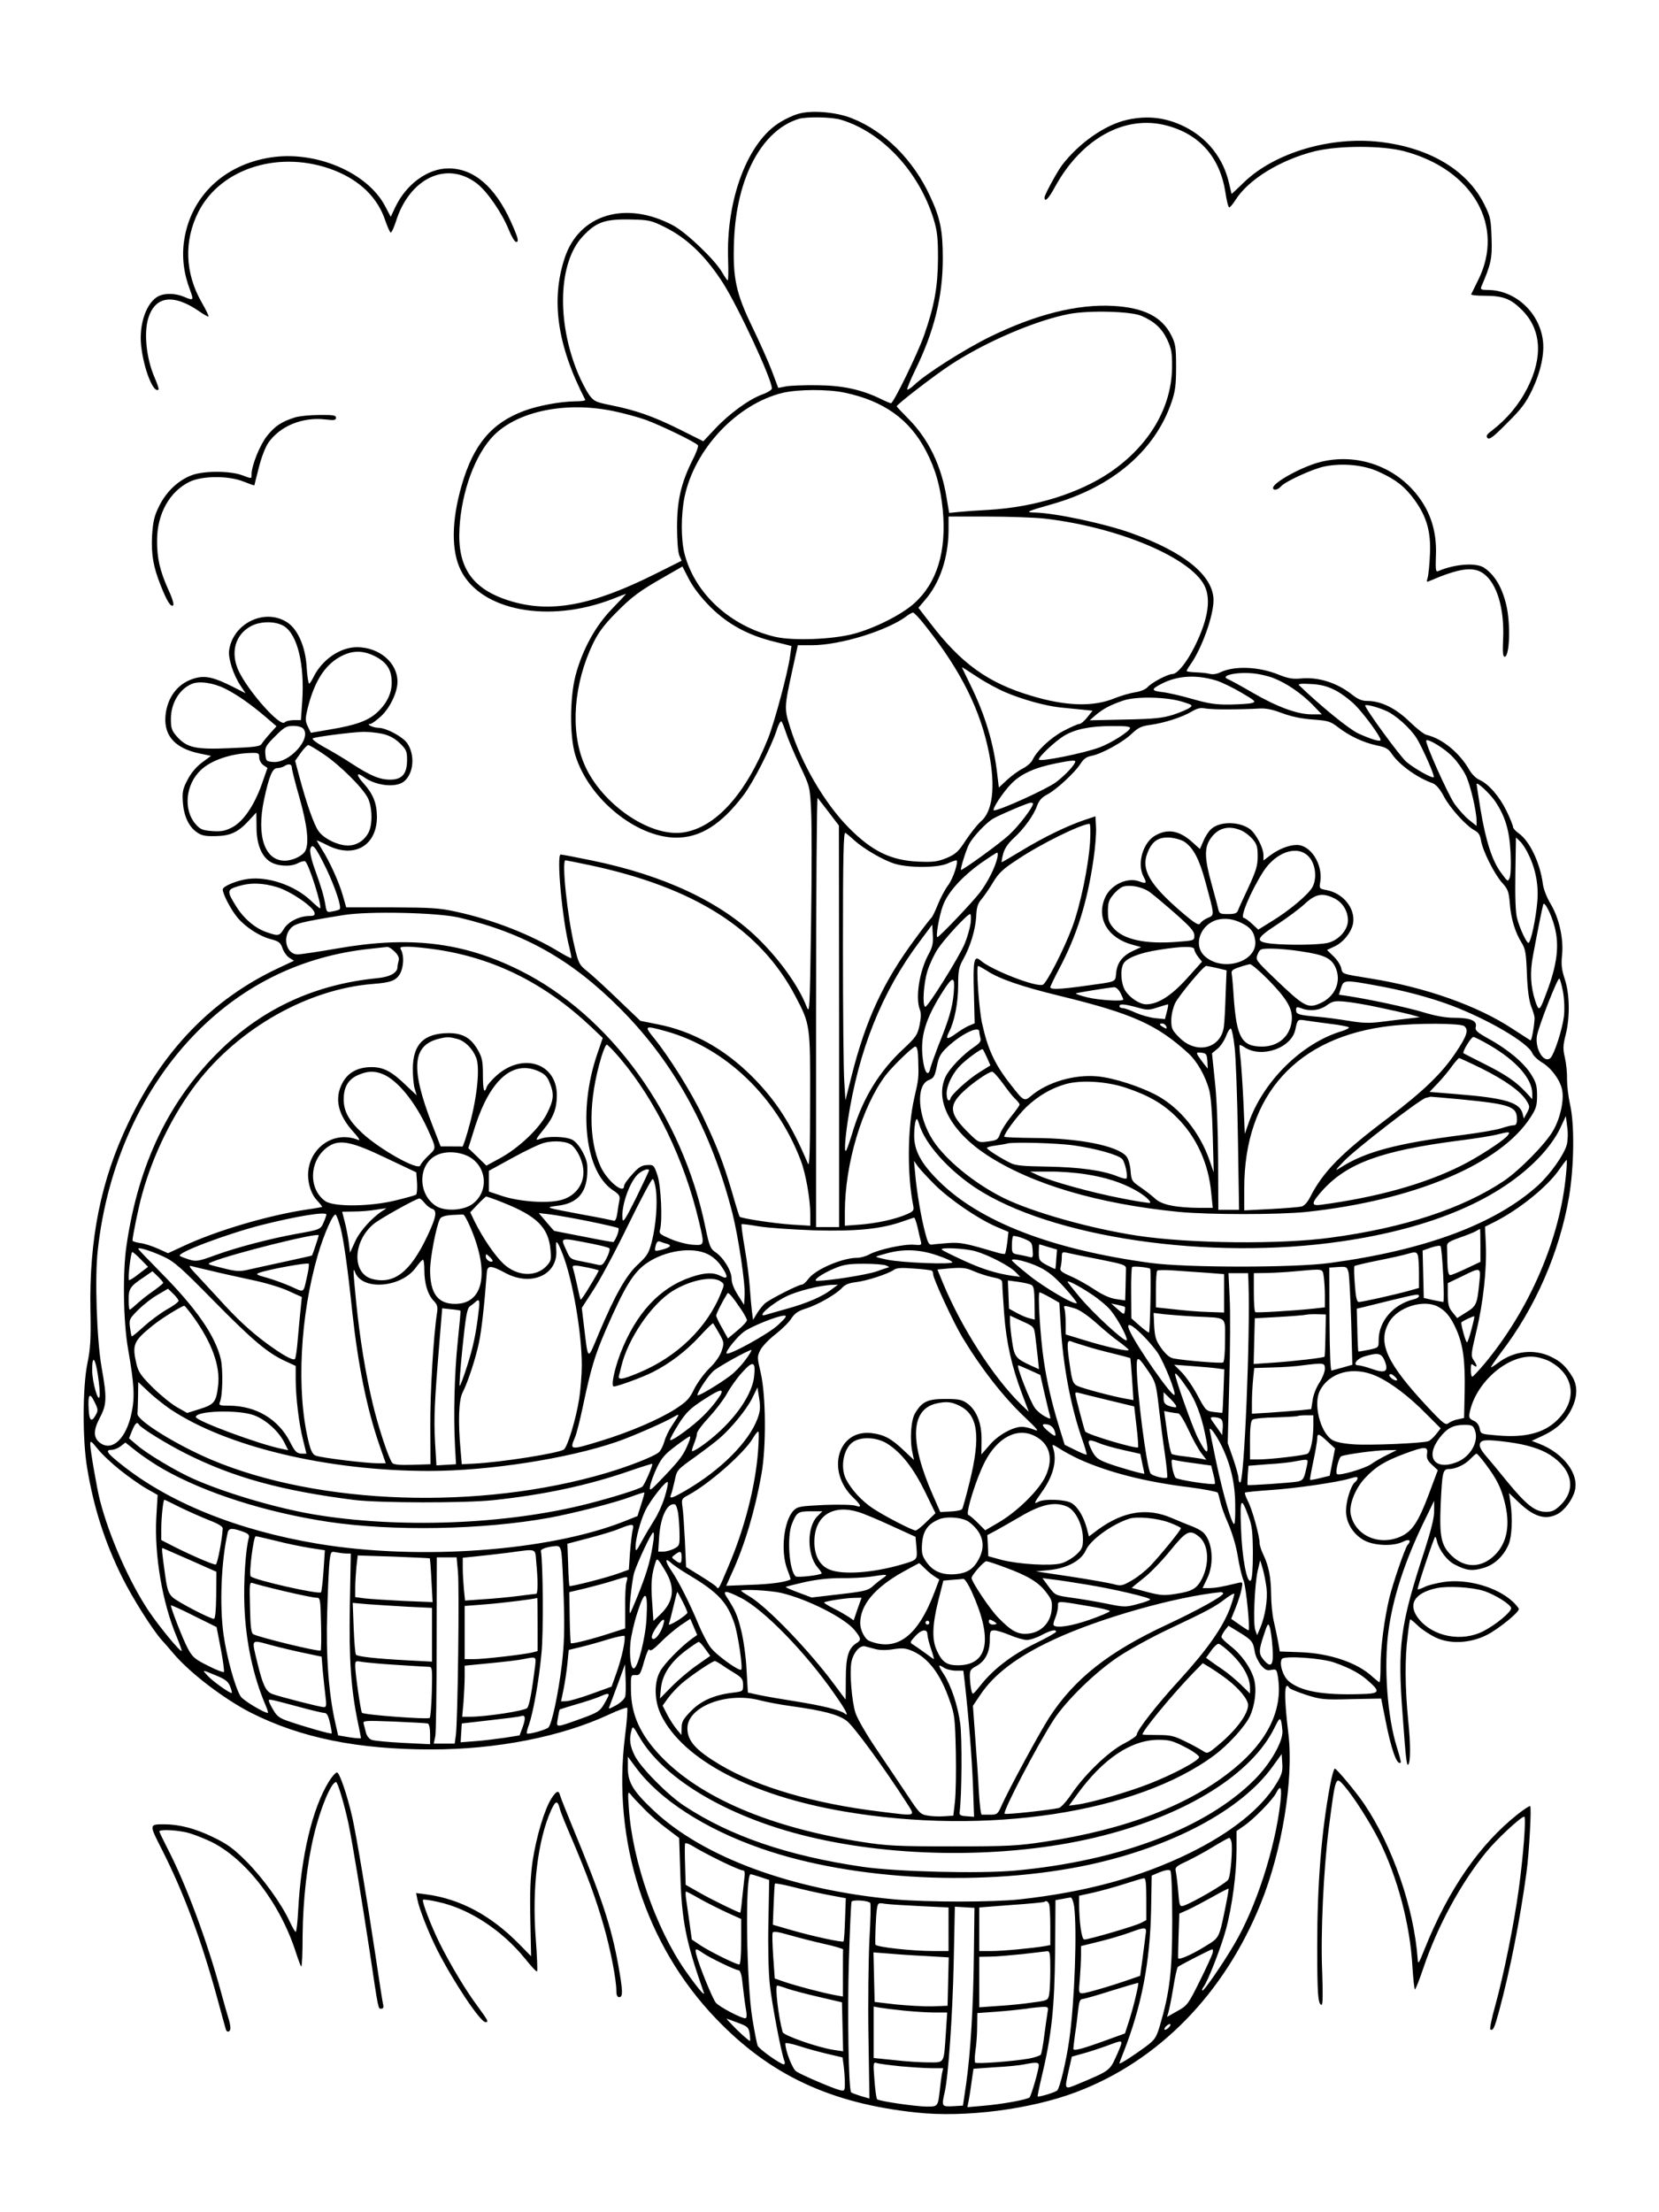 <?xml version="1.0" standalone="no"?>
<!DOCTYPE svg PUBLIC "-//W3C//DTD SVG 20010904//EN"
 "http://www.w3.org/TR/2001/REC-SVG-20010904/DTD/svg10.dtd">
<svg version="1.0" xmlns="http://www.w3.org/2000/svg"
 width="864pt" height="1152pt" viewBox="0 0 864 1152"
 preserveAspectRatio="xMidYMid meet">

<g transform="translate(0,1152) scale(0.1,-0.1)"
fill="#000000" stroke="none">
<path d="M4153 10926 c-23 -7 -62 -25 -86 -40 -172 -100 -287 -404 -275 -722
2 -57 1 -104 -2 -104 -3 0 -16 19 -30 43 -40 68 -188 208 -256 244 -246 130
-488 57 -563 -170 -73 -220 -39 -456 107 -739 2 -5 -23 -8 -55 -8 -76 -1 -194
-23 -265 -50 -168 -63 -262 -175 -323 -385 -54 -186 -56 -345 -4 -447 106
-209 457 -275 787 -148 39 16 72 28 72 27 0 -1 -33 -37 -74 -79 -86 -89 -152
-210 -188 -343 -31 -117 -32 -322 -1 -420 71 -226 316 -425 523 -427 126 -1
236 68 352 221 52 69 143 248 173 339 9 30 21 50 25 45 4 -4 15 -33 25 -63 10
-30 41 -104 70 -165 52 -109 53 -112 59 -230 4 -66 4 -333 0 -594 -7 -469 -7
-474 -25 -429 -40 103 -138 240 -249 349 -195 192 -492 331 -867 408 -82 17
-155 31 -163 31 -23 0 8 -341 45 -483 7 -29 12 -54 10 -56 -2 -2 -31 13 -64
33 -148 90 -345 167 -534 208 -89 20 -132 22 -338 23 l-236 0 -18 63 c-20 69
-67 174 -109 240 -14 23 -26 43 -26 45 0 2 25 -9 56 -25 140 -70 258 -1 257
151 -1 69 -20 116 -68 170 -42 46 -41 64 2 33 62 -44 164 -55 206 -22 52 41
60 139 17 201 -25 34 -109 79 -150 79 -26 0 -67 20 -42 20 7 0 32 18 57 41 46
43 85 124 85 179 0 99 -94 179 -210 180 -89 0 -184 -66 -228 -157 -9 -18 -19
-33 -22 -33 -4 0 -10 39 -13 86 -6 107 -47 200 -104 235 -117 73 -281 -8 -300
-149 -5 -42 23 -129 62 -186 l24 -36 -67 34 c-97 49 -142 59 -194 45 -83 -22
-139 -87 -154 -178 -18 -115 41 -187 177 -215 l58 -12 -46 -34 c-30 -22 -58
-55 -76 -90 -25 -47 -28 -64 -25 -115 5 -73 30 -128 72 -158 25 -18 44 -22 96
-21 78 1 119 19 175 80 l40 43 1 -77 c0 -86 25 -149 69 -178 38 -25 106 -29
144 -10 17 9 36 14 40 11 19 -11 93 -245 77 -245 -2 0 -24 18 -48 41 -84 79
-222 126 -327 112 -59 -8 -131 -38 -131 -55 1 -25 41 -102 75 -144 42 -51 115
-99 177 -115 41 -11 49 -18 59 -46 6 -19 22 -41 35 -50 l25 -16 -81 -38 c-345
-162 -603 -429 -783 -809 -142 -298 -203 -602 -196 -975 3 -147 0 -198 -16
-275 -25 -124 -26 -399 -1 -545 34 -206 92 -387 183 -570 53 -107 159 -274
205 -325 13 -14 40 -45 61 -70 86 -102 265 -238 404 -309 260 -131 556 -191
940 -191 340 0 676 66 925 182 49 23 91 38 94 35 4 -3 -1 -70 -11 -148 -68
-546 107 -1088 473 -1470 282 -295 599 -443 1047 -490 252 -27 592 17 828 106
429 161 773 512 963 983 111 274 172 647 144 882 -24 200 -22 283 5 240 3 -5
43 -21 88 -36 76 -24 92 -26 236 -22 l154 3 22 -110 c30 -155 61 -242 80 -223
2 2 -7 38 -20 79 -50 158 -69 422 -44 606 23 172 83 357 182 563 l56 115 0
-51 c1 -35 -15 -98 -49 -205 -128 -391 -143 -498 -115 -862 16 -223 21 -264
29 -256 12 13 13 102 0 228 -17 175 -18 326 -3 441 5 46 11 86 13 87 2 2 20
-13 42 -34 21 -20 63 -47 93 -61 75 -35 180 -29 266 15 60 31 165 116 165 134
0 5 -15 23 -32 39 -82 76 -237 120 -359 102 -38 -6 -83 -17 -100 -26 -18 -9
-34 -14 -36 -12 -4 4 83 265 91 273 2 2 7 -9 10 -24 12 -47 54 -102 94 -121
60 -31 90 -34 147 -17 58 16 106 62 132 123 17 41 21 134 10 212 l-8 55 48
-46 c80 -77 140 -96 203 -64 37 19 78 73 91 120 25 88 -57 197 -185 247 l-39
15 54 25 c74 34 122 78 153 140 32 64 33 121 5 168 -34 56 -61 81 -114 106
-87 41 -191 29 -272 -32 -17 -13 -34 -24 -38 -24 -3 0 21 35 53 78 178 232
303 520 353 807 27 160 30 383 5 487 -8 37 -15 94 -15 126 1 33 -4 84 -11 114
-11 46 -10 65 4 120 23 91 21 214 -5 290 -16 49 -19 74 -14 124 9 84 -15 194
-60 268 -19 32 -37 77 -40 104 -15 110 -68 222 -126 263 -16 11 -29 26 -29 32
0 7 -15 45 -34 84 -37 76 -94 142 -143 163 -16 7 -40 31 -52 53 -51 88 -140
161 -221 180 -14 3 -54 35 -90 70 -71 69 -148 107 -219 107 -28 0 -49 9 -77
31 -80 64 -179 95 -269 86 -42 -4 -66 0 -116 20 -106 43 -233 47 -306 11 -17
-8 -38 -11 -53 -7 -14 4 -46 7 -72 8 -27 1 -48 4 -48 7 0 3 9 19 20 34 59 83
120 254 120 335 -1 127 -151 250 -428 349 -139 50 -399 105 -502 107 -54 1
-44 6 90 44 313 89 535 278 621 530 20 58 24 90 24 185 0 103 -3 120 -25 164
-49 97 -143 144 -301 153 -187 11 -405 -44 -644 -161 -134 -66 -335 -194 -392
-249 -18 -17 -35 -28 -38 -25 -3 2 15 46 39 96 101 205 146 386 146 587 0 144
-13 210 -66 323 -87 189 -237 339 -407 406 -84 34 -218 44 -284 22z m228 -30
c214 -65 404 -269 481 -516 19 -63 23 -96 23 -205 -1 -148 -18 -245 -72 -400
-33 -95 -160 -355 -173 -355 -3 0 -30 11 -58 25 -98 47 -196 68 -327 69 -66 1
-139 -2 -161 -6 l-41 -8 -33 88 c-18 48 -64 150 -101 227 -87 179 -104 259
-96 455 13 326 145 572 337 631 42 12 172 10 221 -5z m-920 -558 c117 -58 214
-151 305 -293 80 -126 254 -500 254 -548 0 -7 -22 -21 -50 -31 -69 -25 -173
-101 -246 -179 l-61 -65 -124 62 c-135 67 -224 99 -358 126 -79 16 -88 20
-113 54 -14 20 -41 71 -58 112 -112 270 -102 575 23 711 71 77 117 93 253 90
94 -2 106 -5 175 -39z m2484 -463 c67 -29 106 -65 134 -124 22 -48 26 -68 25
-146 -3 -209 -120 -406 -322 -544 -164 -111 -394 -182 -632 -196 -58 -3 -128
-8 -156 -11 l-51 -5 -13 78 c-27 167 -93 304 -197 410 -35 35 -63 65 -63 67 0
10 195 160 280 216 185 121 445 232 618 265 106 20 322 14 377 -10z m-1545
-400 c203 -43 337 -139 422 -302 50 -95 76 -187 88 -309 20 -216 -30 -379
-149 -486 -67 -60 -207 -130 -316 -159 -112 -29 -315 -37 -409 -15 -232 55
-417 224 -471 432 -19 74 -19 202 0 296 52 250 273 484 510 542 80 19 237 20
325 1z m-1209 -95 c54 -11 131 -32 171 -46 82 -30 263 -118 273 -133 3 -6 -10
-42 -30 -80 -58 -117 -79 -208 -79 -346 0 -68 5 -132 12 -148 l12 -27 -138
-69 c-334 -167 -550 -206 -763 -138 -191 61 -268 174 -256 377 11 193 83 386
179 483 126 126 373 177 619 127z m2244 -560 c366 -41 736 -190 829 -334 47
-72 32 -185 -44 -336 -41 -82 -89 -140 -114 -140 -24 0 -108 -44 -129 -68 -11
-12 -38 -23 -65 -27 -26 -4 -74 -18 -107 -31 -110 -46 -254 -42 -435 13 -225
67 -365 168 -526 379 l-61 79 34 40 c78 89 122 222 123 363 l0 72 203 0 c111
0 243 -5 292 -10z m-1735 -461 c91 -90 195 -147 334 -181 l88 -22 -7 -50 c-10
-82 -81 -345 -114 -429 -116 -292 -274 -467 -443 -492 -175 -26 -431 152 -517
360 -72 172 -53 416 48 625 27 56 57 96 116 156 87 88 123 115 260 193 l89 51
35 -68 c23 -43 62 -94 111 -143z m1125 -105 c181 -230 282 -433 326 -657 34
-175 19 -303 -43 -355 -16 -14 -51 -57 -77 -96 -40 -62 -54 -74 -101 -94 -47
-19 -69 -22 -145 -19 -145 6 -244 54 -367 179 -124 126 -246 335 -303 520 -31
99 -31 103 11 296 l29 132 72 0 c150 0 398 77 498 154 11 8 25 16 30 16 6 0
38 -34 70 -76z m-3347 6 c71 -43 109 -200 96 -392 l-7 -98 -36 0 c-20 0 -42
-5 -49 -12 -24 -24 -190 163 -240 270 -43 95 -17 188 66 232 50 26 127 26 170
0z m489 -165 c52 -31 73 -68 73 -130 0 -57 -27 -111 -78 -157 -47 -42 -111
-65 -245 -87 l-98 -17 -16 33 c-14 30 -14 39 1 101 36 141 93 227 181 269 61
29 117 25 182 -12z m3274 -182 c88 -37 205 -69 280 -77 30 -3 80 -8 111 -11
l58 -6 -28 -35 c-15 -19 -33 -34 -41 -34 -7 0 -44 -16 -82 -36 -68 -36 -139
-103 -162 -152 -6 -13 -29 -33 -50 -44 -21 -10 -58 -37 -82 -59 l-43 -40 -7
58 c-18 167 -63 317 -141 476 -24 49 -44 90 -44 92 0 2 35 -21 78 -49 43 -29
112 -66 153 -83z m1391 76 c69 -27 143 -78 203 -138 l49 -51 -53 0 c-74 0
-178 38 -306 112 -60 35 -119 67 -129 71 -45 17 36 38 122 31 35 -2 86 -14
114 -25z m-297 -13 c28 -9 86 -37 130 -63 73 -43 78 -47 55 -54 -14 -4 -66 -7
-115 -8 -72 -1 -111 5 -195 29 -58 17 -129 33 -157 36 -59 7 -59 15 -2 44 82
42 179 48 284 16z m-5163 -42 c62 -31 131 -79 211 -147 l57 -49 -34 -38 c-18
-20 -38 -45 -43 -53 -7 -14 -36 -18 -165 -23 -181 -8 -225 2 -278 62 -26 30
-30 43 -30 90 0 82 44 156 110 183 38 16 112 5 172 -25z m5779 -7 c31 -15 79
-51 108 -80 48 -49 131 -163 131 -180 0 -12 -49 3 -117 34 -50 24 -197 144
-308 251 -6 7 15 9 60 6 51 -2 86 -11 126 -31z m-791 -62 c51 -16 53 -18 35
-31 -11 -8 -49 -24 -85 -36 -54 -17 -96 -22 -250 -25 l-185 -4 30 26 c39 34
78 54 145 77 69 23 228 19 310 -7z m1057 -46 c50 -21 126 -89 160 -142 30 -48
96 -197 90 -204 -8 -8 -100 44 -143 80 -34 30 -214 276 -214 293 0 8 59 -6
107 -27z m-817 7 c52 0 120 2 150 4 42 3 72 -3 128 -24 49 -18 102 -29 160
-33 79 -6 90 -9 132 -41 58 -45 131 -79 201 -94 46 -9 60 -17 79 -46 39 -56
132 -123 212 -151 17 -7 37 -29 58 -69 33 -62 117 -154 161 -177 19 -10 28
-25 32 -52 9 -54 69 -174 110 -220 30 -33 35 -46 40 -108 6 -79 28 -151 62
-205 19 -31 23 -53 27 -160 3 -85 11 -139 22 -170 10 -25 18 -52 18 -60 0 -34
-15 -120 -21 -118 -3 2 -45 29 -93 60 -183 121 -455 217 -743 263 -148 24
-143 22 -150 53 -3 16 -21 44 -40 62 l-34 33 38 18 c46 20 90 75 98 122 12 77
-52 156 -139 172 -37 7 -38 8 -32 44 14 90 -50 191 -122 191 -42 0 -96 -22
-141 -56 l-33 -25 0 28 c0 38 -39 112 -71 136 -56 40 -156 41 -201 0 -12 -10
-30 -37 -40 -61 l-19 -43 -40 36 c-66 59 -125 71 -189 36 -67 -35 -100 -147
-65 -215 19 -36 16 -40 -21 -26 -63 24 -152 -18 -180 -87 -45 -106 16 -209
145 -243 l44 -12 -39 -18 c-57 -26 -85 -61 -91 -115 -6 -52 8 -45 -163 -69
-130 -18 -180 -20 -180 -7 0 5 20 46 44 92 95 178 149 353 181 575 9 61 15
136 13 167 l-3 56 -60 -20 c-90 -31 -208 -88 -322 -157 -56 -34 -104 -62 -106
-62 -2 0 1 19 7 42 7 28 25 55 54 82 55 50 106 121 123 170 10 27 24 43 50 57
48 24 145 114 175 160 17 27 32 38 59 43 52 10 164 71 210 116 33 31 50 39 95
45 72 10 165 39 215 69 29 17 48 22 70 17 17 -3 73 -6 125 -5z m-4820 -101
c43 -52 -74 -180 -157 -173 -36 3 -38 5 -41 41 -3 35 2 44 51 93 47 47 59 54
94 54 24 0 46 -6 53 -15z m4305 2 c-8 -19 -96 -75 -156 -98 -80 -31 -319 -79
-319 -64 0 15 84 94 131 123 56 34 135 51 246 51 78 1 101 -2 98 -12z m-3895
-28 c36 -8 63 -22 91 -48 35 -34 39 -43 39 -88 0 -73 -26 -103 -88 -103 -55 0
-104 21 -201 84 -39 26 -103 64 -142 85 -40 22 -66 42 -60 46 14 8 200 32 263
34 26 0 70 -4 98 -10z m5576 -121 c23 -23 53 -66 67 -94 24 -48 57 -187 57
-241 l0 -24 -40 32 c-22 18 -55 55 -75 83 -36 53 -156 321 -147 330 10 11 99
-44 138 -86z m-5881 15 c85 -57 204 -175 231 -229 23 -47 25 -137 4 -178 -22
-43 -62 -69 -108 -69 -52 0 -126 36 -153 75 -24 33 -63 145 -99 280 l-23 86
29 41 c16 22 34 41 39 41 6 0 42 -21 80 -47z m-335 -17 c0 -14 9 -31 21 -40
l22 -15 -29 -83 c-39 -111 -96 -195 -154 -226 -37 -19 -56 -23 -104 -20 -51 4
-63 9 -86 35 -67 75 -54 209 27 284 54 51 160 86 261 88 38 1 42 -1 42 -23z
m4250 -21 c0 -16 -51 -71 -100 -108 -46 -35 -292 -147 -323 -147 -16 0 47 96
92 141 50 50 121 82 231 104 75 15 100 17 100 10z m-4080 -33 c0 -10 18 -81
40 -157 40 -142 51 -236 30 -276 -14 -26 -66 -51 -107 -51 -104 0 -148 128
-108 317 26 122 44 165 68 165 12 0 29 5 37 10 23 15 40 12 40 -8z m6267 -175
c52 -78 74 -150 80 -267 3 -58 1 -116 -4 -129 -10 -25 -10 -24 -46 25 -46 61
-80 168 -107 332 -11 68 -20 126 -20 129 0 15 69 -49 97 -90z m-3469 -59 l51
-67 1 -1045 0 -1046 -60 0 -60 0 0 1122 c0 617 4 1118 8 1113 5 -6 32 -40 60
-77z m1062 47 c0 -19 -76 -118 -124 -162 -47 -44 -239 -183 -251 -183 -6 0 26
104 42 134 21 40 91 114 127 134 46 25 179 81 194 82 6 0 12 -2 12 -5z m297
-200 c-9 -130 -50 -328 -93 -444 -43 -115 -133 -291 -153 -299 -36 -14 -268
77 -324 126 -34 30 -40 3 -35 -167 l4 -160 -29 -12 c-15 -6 -46 -25 -68 -41
-47 -34 -57 -32 -36 9 28 54 47 151 47 241 0 77 4 96 25 134 39 69 65 157 69
225 2 49 8 68 29 92 14 17 41 56 60 88 29 48 52 69 129 119 121 81 326 181
372 184 5 0 6 -41 3 -95z m786 61 c18 -7 45 -28 60 -45 23 -27 27 -42 27 -90
0 -48 -8 -75 -48 -162 -27 -57 -52 -112 -55 -121 -5 -14 -18 -18 -51 -18 -42
0 -46 2 -52 28 -3 15 -19 74 -35 132 -36 130 -37 185 -6 231 38 57 94 73 160
45z m-2015 -51 c50 -45 150 -104 212 -123 73 -22 220 -22 274 1 21 10 42 17
46 17 15 0 -16 -97 -43 -131 -15 -20 -39 -65 -53 -100 -14 -35 -29 -66 -34
-69 -4 -3 -43 -53 -86 -112 -164 -222 -255 -418 -329 -711 l-32 -127 -6 97
c-4 54 -7 369 -7 701 0 480 3 602 13 595 6 -4 27 -21 45 -38z m1724 -11 c45
-33 75 -91 106 -207 48 -177 48 -172 12 -187 -17 -7 -34 -20 -39 -28 -8 -13
-25 -3 -98 59 -164 141 -211 220 -178 305 24 64 58 87 121 82 28 -3 62 -13 76
-24z m1790 -67 c36 -74 52 -159 44 -244 -7 -87 -34 -213 -46 -213 -10 0 -45
74 -59 128 -8 26 -11 112 -9 231 l3 190 21 -20 c12 -11 33 -43 46 -72z m-6263
-70 c46 -96 81 -200 70 -212 -3 -3 -19 -8 -37 -11 -29 -6 -31 -5 -37 32 -9 51
-21 92 -56 189 -17 47 -26 89 -23 103 10 35 27 14 83 -101z m5116 63 c36 -37
45 -111 21 -158 -20 -39 -125 -127 -217 -182 l-66 -41 -33 31 c-18 16 -37 30
-42 30 -22 0 32 131 99 238 66 105 179 144 238 82z m-1621 -7 c-11 -50 -50
-127 -91 -181 -40 -52 -211 -232 -221 -232 -10 0 9 112 29 165 26 69 96 147
197 220 43 30 80 54 85 55 4 0 5 -12 1 -27z m-2124 -38 c547 -116 889 -334
1072 -682 78 -148 78 -150 77 -547 0 -257 -3 -344 -11 -326 -88 208 -167 330
-293 456 -145 144 -310 235 -490 270 l-90 18 -115 110 c-63 61 -135 127 -160
147 -43 34 -47 41 -68 130 -37 154 -68 449 -47 449 3 0 59 -11 125 -25z
m-1626 -115 c71 -22 188 -102 194 -133 3 -13 -3 -17 -27 -17 -51 0 -109 -29
-132 -66 -24 -39 -29 -40 -91 -18 -57 19 -117 69 -156 131 -51 81 -51 90 5
107 67 21 130 19 207 -4z m4547 -28 c20 -15 80 -65 133 -112 76 -67 96 -90 96
-111 0 -27 0 -27 -94 -34 -161 -12 -274 12 -326 71 -25 29 -30 43 -30 89 0 43
5 59 27 85 14 18 36 36 47 41 36 15 108 1 147 -29z m956 -29 c44 -21 73 -66
73 -116 0 -50 -49 -104 -105 -117 -47 -11 -205 -13 -294 -4 -87 10 -82 27 32
101 51 33 115 81 142 106 56 52 92 59 152 30z m1149 -148 c26 -97 14 -198 -42
-345 -36 -97 -39 -99 -58 -44 -25 77 -29 151 -12 239 23 124 48 248 53 265 6
20 42 -50 59 -115z m-5706 47 c342 -81 589 -221 843 -477 281 -283 472 -634
582 -1065 31 -125 67 -365 63 -426 l-3 -49 -32 51 c-21 33 -33 63 -33 86 0 41
-43 110 -85 138 -25 17 -31 31 -51 127 -120 587 -495 1106 -969 1341 -294 146
-572 179 -948 113 -98 -17 -191 -31 -207 -31 -57 0 -81 85 -37 135 23 26 54
34 277 70 130 21 488 13 600 -13z m2665 -29 c-4 -27 -17 -74 -30 -105 -26 -66
-196 -338 -207 -331 -15 9 -8 122 12 186 11 36 36 89 55 117 38 56 153 180
167 180 5 0 6 -21 3 -47z m1410 1 c46 -22 66 -46 72 -91 15 -112 -171 -168
-264 -81 -61 57 -21 166 69 189 40 9 79 4 123 -17z m-1629 -163 c-48 -89 -69
-224 -46 -287 8 -19 7 -43 -1 -83 -11 -51 -19 -62 -85 -124 -122 -113 -207
-251 -259 -417 -14 -47 -30 -94 -35 -105 -14 -33 -12 32 5 147 56 368 177 671
373 933 l67 90 3 -54 c3 -43 -2 -64 -22 -100z m-2780 13 c18 -18 24 -32 20
-47 -3 -12 -6 -27 -6 -33 0 -30 -40 -52 -107 -58 -319 -32 -587 -154 -810
-369 -270 -261 -432 -596 -494 -1022 -21 -140 -17 -397 8 -540 32 -184 36
-250 18 -334 -27 -129 -97 -198 -159 -158 -40 26 -42 66 -7 132 37 70 39 104
10 265 -25 146 -36 464 -20 608 48 445 233 851 516 1137 247 250 553 397 901
434 43 5 85 9 92 10 7 0 24 -11 38 -25z m219 11 c301 -45 564 -177 802 -401
l62 -59 -29 -85 c-100 -293 -63 -611 82 -708 32 -21 38 -30 34 -51 -3 -14 -8
-45 -11 -69 -4 -27 -11 -42 -18 -39 -7 2 -77 17 -157 31 -207 39 -204 38 -137
47 99 11 149 63 155 162 3 54 0 72 -22 115 -16 31 -38 58 -56 67 -33 17 -126
20 -165 5 -31 -12 -28 -6 22 56 46 57 63 104 63 171 0 166 -176 224 -313 103
-25 -22 -49 -50 -52 -60 -13 -40 -20 -18 -20 63 0 69 -4 89 -25 127 -37 65
-79 90 -154 90 -129 -1 -186 -58 -186 -187 0 -38 4 -84 10 -103 l10 -34 -53
50 c-76 74 -119 97 -182 97 -72 0 -123 -28 -152 -83 -43 -81 -23 -166 59 -256
27 -30 36 -45 23 -40 -145 59 -291 -73 -255 -231 7 -33 22 -64 41 -84 16 -17
28 -33 27 -34 -2 -1 -39 -8 -83 -14 -203 -31 -469 -110 -640 -190 l-80 -37
-53 24 c-30 13 -71 27 -93 29 -21 3 -39 9 -39 13 0 20 33 182 50 240 56 205
161 419 285 580 221 287 579 489 915 516 94 7 122 17 143 53 19 33 22 92 7
122 -10 18 -7 19 37 19 26 0 93 -7 148 -15z m3945 1 c0 -7 9 -25 20 -39 l20
-25 -80 -89 c-82 -90 -149 -132 -210 -133 -35 0 -86 34 -110 72 -22 36 -27
107 -9 140 16 29 86 57 186 72 120 19 183 20 183 2z m555 -10 c121 -18 157
-35 179 -81 35 -74 0 -157 -82 -191 -61 -27 -82 -15 -234 131 -99 95 -100 97
-88 126 12 28 15 29 74 29 33 0 102 -6 151 -14z m-168 -150 c100 -103 127
-152 120 -214 -9 -79 -70 -132 -154 -132 -107 0 -133 47 -148 260 -3 52 -8
105 -10 117 -4 17 2 24 38 36 23 8 49 15 57 16 8 0 52 -37 97 -83z m-1469 50
c64 -43 181 -83 377 -131 383 -93 510 -150 676 -302 43 -40 86 -115 106 -187
9 -32 16 -120 19 -241 l5 -190 -23 66 c-50 142 -151 267 -268 332 -87 48 -229
94 -315 102 -119 11 -260 -30 -344 -101 -37 -31 -39 -30 -109 60 -82 104 -119
185 -148 320 -16 76 -31 296 -20 296 3 0 23 -11 44 -24z m1200 13 l50 -12 -5
-126 c-2 -69 -6 -144 -9 -166 -14 -115 -142 -148 -231 -59 -39 39 -43 48 -43
91 0 27 9 65 20 89 20 40 148 194 162 194 3 0 29 -5 56 -11z m1802 -123 c7
-40 9 -89 5 -128 -8 -67 -49 -194 -69 -216 -33 -34 -82 43 -72 112 7 47 108
306 117 300 4 -2 12 -33 19 -68z m-3173 -8 c-7 -75 -23 -133 -82 -278 -18 -47
-36 -98 -40 -113 -10 -48 -30 -24 -39 48 -15 117 13 210 108 358 50 77 60 74
53 -15z m2189 42 c152 -27 284 -62 400 -105 194 -73 403 -196 424 -249 5 -13
28 -35 51 -49 49 -29 96 -94 105 -145 10 -54 -11 -148 -48 -211 -41 -70 -173
-204 -255 -260 -215 -144 -521 -245 -903 -296 -262 -36 -732 -31 -1005 10
-246 37 -553 124 -701 198 -152 76 -300 198 -366 300 -79 123 -90 287 -20 313
25 10 30 19 41 71 9 47 19 66 49 95 73 71 172 120 172 86 0 -7 3 -22 6 -34 4
-16 -3 -26 -33 -46 -58 -39 -128 -112 -148 -154 -59 -124 26 -285 215 -409
233 -152 577 -254 1000 -296 157 -15 520 -15 664 0 562 60 1012 250 1167 493
29 44 34 61 34 113 0 50 -5 69 -31 110 -36 59 -121 131 -222 186 -62 35 -71
43 -66 63 7 31 -29 46 -114 46 -45 0 -99 10 -164 30 -84 25 -279 67 -399 85
l-36 5 11 35 c13 42 19 43 172 15z m-1321 -40 c8 -16 15 -31 15 -35 0 -11
-124 -4 -186 11 -36 9 -63 18 -61 21 4 3 168 30 199 32 10 1 24 -12 33 -29z
m1345 -76 c63 -13 138 -30 165 -37 l50 -14 -60 -7 c-33 -4 -96 -11 -140 -17
-63 -8 -99 -7 -170 5 -50 8 -121 18 -160 21 -102 9 -115 13 -115 35 0 17 4 18
26 10 45 -18 97 -12 134 15 31 22 42 24 95 19 33 -3 112 -16 175 -30z m-1258
0 c53 -15 61 -15 107 0 27 9 52 16 54 16 2 0 0 -17 -6 -38 l-10 -39 -51 5
c-28 3 -73 16 -101 28 -27 13 -58 24 -67 24 -10 0 -18 5 -18 10 0 14 25 12 92
-6z m1001 -85 c53 -6 99 -15 102 -19 2 -4 -15 -13 -38 -20 -208 -62 -412 -264
-486 -483 l-18 -52 -7 160 c-4 88 -11 192 -15 230 -5 39 -7 71 -5 73 1 2 13
-3 26 -12 89 -58 243 -4 264 92 11 53 13 54 47 49 17 -3 76 -11 130 -18z
m-849 -14 c4 -13 2 -14 -14 -5 -23 13 -26 20 -6 20 8 0 16 -7 20 -15z m1551 2
c25 -19 16 -50 -44 -139 -73 -109 -168 -200 -351 -339 -247 -186 -340 -281
-408 -415 -13 -25 -30 -44 -44 -47 -13 -3 -85 -9 -160 -13 l-138 -7 0 116 c0
486 275 790 765 845 132 15 358 14 380 -1z m-4157 -27 c309 -86 575 -340 702
-672 26 -67 50 -203 50 -281 l0 -60 -97 6 c-91 6 -261 32 -271 41 -2 2 -21 62
-41 133 -46 154 -75 229 -150 388 -60 127 -175 310 -254 408 -54 66 -51 68 61
37z m2962 -85 c6 -50 14 -260 17 -467 l6 -378 -54 0 -54 0 -1 263 c-1 157 -7
320 -17 407 l-15 145 28 23 c16 12 36 43 46 68 9 25 21 41 25 37 5 -5 14 -49
19 -98z m-4049 45 c41 -11 80 -50 99 -98 20 -51 6 -196 -32 -340 -18 -68 -36
-123 -40 -123 -5 1 -32 1 -61 1 l-52 0 -44 113 c-116 300 -104 418 44 450 34
8 49 7 86 -3z m5379 -34 c137 -80 220 -174 220 -251 l0 -29 -32 35 c-52 56
-106 93 -218 149 -58 29 -106 54 -108 55 -8 7 40 85 51 85 7 0 46 -20 87 -44z
m-4530 -68 c186 -221 334 -526 410 -848 30 -127 30 -126 -32 -122 -29 2 -81
15 -115 30 -54 23 -62 29 -56 47 14 45 6 229 -13 285 -18 53 -20 55 -54 53
-28 -1 -44 -11 -77 -48 -24 -26 -43 -53 -43 -61 0 -46 -90 29 -123 103 -63
141 -62 344 4 566 11 37 24 67 29 67 5 0 37 -33 70 -72z m1552 -5 c3 -98 3
-99 -21 -203 -35 -156 -37 -396 -5 -558 5 -25 1 -30 -33 -45 -59 -26 -156 -47
-243 -54 l-80 -6 0 71 c0 249 89 548 212 712 35 46 142 150 155 150 9 0 14
-20 15 -67z m359 8 l17 -39 -56 -35 c-59 -36 -152 -121 -152 -138 0 -5 -4 -9
-10 -9 -5 0 -10 16 -10 35 0 39 25 94 62 137 30 34 119 100 126 94 3 -3 13
-23 23 -45z m1147 -16 l2 -40 -20 25 c-11 14 -25 33 -31 43 -9 16 -7 18 18 15
25 -3 28 -7 31 -43z m1428 -39 c121 -60 205 -120 234 -168 18 -29 18 -33 3
-62 l-17 -31 -6 25 c-14 59 -91 82 -340 102 l-145 12 43 45 c24 25 57 65 74
89 17 23 34 42 37 42 4 0 56 -24 117 -54z m-4910 -15 c31 -14 45 -28 57 -60
24 -59 21 -89 -14 -159 -38 -77 -149 -182 -246 -234 l-70 -38 -47 46 -47 45
36 115 c79 243 197 346 331 285z m-811 -15 c76 -32 166 -143 230 -281 49 -109
49 -102 6 -143 -21 -20 -40 -43 -42 -51 -10 -29 -209 82 -302 168 -70 65 -97
114 -97 176 0 64 23 103 73 126 50 22 86 24 132 5z m3228 -48 c25 -35 54 -72
66 -82 11 -11 21 -23 21 -28 0 -4 -20 -33 -44 -62 -24 -30 -50 -70 -57 -89
-11 -32 -17 -35 -62 -41 -50 -7 -50 -7 -103 45 -99 98 -105 139 -31 211 45 44
135 107 154 107 6 1 31 -27 56 -61z m642 -23 c119 -40 193 -83 265 -155 101
-101 164 -238 178 -391 l8 -79 -65 0 c-128 1 -200 16 -235 48 -17 16 -52 43
-77 60 -44 30 -47 34 -51 86 -3 34 -12 63 -23 76 -49 54 -246 93 -477 94 -87
1 -158 3 -158 7 0 17 68 108 114 153 62 59 130 99 207 121 80 22 214 14 314
-20z m1745 -60 c255 -25 290 -37 290 -102 0 -26 -4 -33 -19 -33 -10 0 -37 -7
-61 -15 -23 -8 -114 -24 -201 -35 -346 -44 -510 -88 -639 -171 -30 -19 -28
-15 20 35 59 62 394 321 426 329 10 2 21 5 24 6 3 0 75 -6 160 -14z m550 -235
c-14 -53 -86 -154 -149 -212 -223 -202 -588 -338 -1086 -405 -185 -25 -743
-25 -930 0 -515 69 -893 215 -1106 427 -93 92 -129 160 -128 239 0 31 4 64 8
75 6 15 9 11 19 -21 30 -99 148 -232 290 -327 392 -260 1219 -382 1912 -280
471 69 823 220 1032 443 43 46 81 99 101 141 l32 68 7 -56 c5 -31 3 -72 -2
-92z m-309 46 c-22 -27 -156 -114 -241 -156 -192 -96 -439 -165 -732 -204 -52
-7 -49 10 12 78 129 140 306 204 705 256 88 11 183 26 210 34 56 14 63 13 46
-8z m-4871 -51 c25 -23 48 -67 56 -110 15 -82 -34 -155 -118 -175 -71 -18
-216 -7 -303 22 l-69 23 0 54 0 54 124 68 c69 38 143 73 165 78 55 14 122 7
145 -14z m-968 -66 l156 -74 4 -55 c2 -30 -1 -58 -5 -61 -5 -4 -53 -17 -106
-30 -133 -33 -325 -35 -368 -3 -92 67 -81 222 21 286 57 36 121 22 298 -63z
m3583 66 c112 -16 227 -48 249 -70 15 -15 32 -92 22 -102 -3 -3 -24 2 -48 12
-78 31 -199 47 -363 50 -130 2 -166 5 -195 20 -54 27 -119 69 -120 77 0 4 21
10 48 13 26 4 52 8 57 10 27 9 262 3 350 -10z m-3155 -57 c97 -51 108 -185 19
-249 -47 -33 -141 -38 -187 -10 -97 61 -97 217 1 265 46 23 115 20 167 -6z
m5716 -91 c-30 -335 -190 -707 -425 -989 -31 -36 -59 -67 -63 -67 -5 -1 -8 15
-8 35 0 31 2 35 15 24 20 -16 19 0 -1 28 -14 21 -13 32 15 150 36 149 55 328
49 454 l-4 90 50 25 c127 64 274 183 334 269 20 29 39 53 41 54 2 0 1 -33 -3
-73z m-3285 -59 c79 -77 220 -173 315 -215 l66 -28 -6 -54 c-4 -30 -9 -57 -12
-60 -2 -3 -24 1 -47 8 -159 47 -184 52 -247 48 -36 -3 -74 -6 -85 -8 -16 -3
-22 6 -36 59 -20 72 -45 216 -53 312 l-6 65 21 -30 c12 -16 53 -60 90 -97z
m-1491 77 c0 -3 -30 -67 -67 -143 -56 -112 -69 -132 -71 -109 -8 68 40 202 86
237 23 19 52 27 52 15z m2275 -20 c103 -16 184 -42 255 -81 48 -26 87 -60 79
-68 -2 -2 -69 8 -149 24 -156 30 -357 86 -430 118 l-45 21 100 0 c55 1 141 -6
190 -14z m-2239 -81 c9 -74 0 -183 -21 -269 -16 -61 -24 -74 -71 -118 -62 -56
-121 -161 -205 -360 -61 -146 -55 -149 -78 40 l-11 92 60 93 c34 51 115 202
180 336 65 133 123 242 129 242 5 0 13 -25 17 -56z m-800 -65 c180 -71 241
-131 251 -248 5 -50 2 -59 -20 -83 -56 -60 -154 -55 -225 11 -44 41 -107 134
-148 216 l-25 52 38 40 c21 22 41 41 45 42 4 0 42 -13 84 -30z m-405 -3 c11
-14 29 -28 40 -31 27 -9 21 -44 -26 -143 -88 -186 -173 -252 -287 -222 -106
29 -101 196 9 287 33 27 219 131 237 132 4 1 17 -10 27 -23z m-215 -39 c-55
-34 -121 -106 -146 -161 l-27 -59 -7 55 c-4 30 -13 78 -21 107 l-13 51 61 1
c34 0 85 4 112 9 28 4 52 8 55 8 3 0 -4 -5 -14 -11z m-296 -22 c0 -3 -6 -21
-14 -39 -16 -38 -17 -39 -141 -61 -138 -25 -310 -70 -420 -110 -93 -34 -103
-35 -140 -24 -22 7 -44 15 -48 19 -18 16 243 114 426 161 187 47 337 71 337
54z m74 -70 c17 -68 38 -218 61 -440 30 -275 76 -502 140 -687 l34 -98 -42 0
c-60 0 -298 29 -323 40 -16 6 -26 26 -38 77 -63 262 -43 649 49 967 32 110 82
223 94 210 5 -5 16 -36 25 -69z m677 1 c100 -235 67 -396 -81 -396 -90 0 -130
55 -130 176 0 63 32 229 51 266 6 12 25 18 62 21 28 1 56 3 60 2 5 0 22 -31
38 -69z m617 34 c78 -16 147 -32 152 -35 8 -5 -9 -54 -25 -73 -1 -1 -70 11
-154 28 -84 16 -153 30 -154 30 -2 0 -20 21 -42 47 l-39 46 60 -7 c32 -4 123
-20 202 -36z m1711 -32 c6 -29 14 -62 17 -73 5 -19 1 -20 -35 -17 -50 5 -183
-24 -231 -49 -19 -11 -49 -19 -66 -19 -77 0 -219 -61 -254 -110 -12 -16 -27
-30 -35 -30 -17 0 -165 -75 -192 -98 -12 -11 -30 -34 -41 -52 l-20 -33 -6 44
c-3 24 -8 80 -11 124 -3 44 -14 135 -26 203 -12 68 -19 125 -17 127 2 2 42 -3
88 -11 47 -8 178 -17 291 -21 221 -6 349 7 462 47 28 10 55 19 58 19 3 1 11
-23 18 -51z m2931 -93 l0 -86 -72 -34 c-40 -19 -78 -35 -85 -35 -9 0 -14 20
-15 65 -1 36 -2 74 -2 86 -1 17 12 25 66 44 37 13 75 28 85 34 10 6 19 11 21
11 1 0 2 -38 2 -85z m-6050 52 c0 -5 -32 -101 -35 -105 -1 -1 -67 -16 -146
-33 -79 -17 -165 -36 -191 -42 -40 -9 -61 -8 -130 10 -82 20 -82 20 -53 32
106 43 555 155 555 138z m3718 -77 c3 -36 1 -41 -15 -36 -10 3 -35 8 -55 12
-37 6 -38 8 -38 48 0 24 3 45 6 49 3 3 27 -2 53 -12 44 -18 46 -21 49 -61z
m-2293 33 c44 -9 84 -19 88 -23 5 -4 -1 -27 -13 -50 -17 -34 -25 -41 -43 -37
-12 3 -50 11 -85 18 -60 11 -63 13 -82 57 -32 71 -40 69 135 35z m-155 -53
c52 -132 100 -411 100 -578 0 -48 -6 -128 -14 -178 -15 -98 -59 -246 -79 -262
-25 -19 -326 -67 -472 -74 l-60 -3 -6 70 c-14 152 -10 264 10 303 28 55 69
180 86 263 13 62 28 196 40 359 3 43 19 43 101 -1 135 -70 272 -5 261 124 -5
57 4 51 33 -23z m543 53 c27 -8 20 -18 -23 -30 -43 -11 -43 -11 -34 25 5 16
11 21 23 16 9 -3 24 -9 34 -11z m1987 -17 l45 -13 -4 -49 c-1 -27 -4 -50 -5
-52 -2 -1 -21 8 -44 20 -39 21 -42 26 -42 66 0 23 1 42 3 42 1 0 22 -6 47 -14z
m2056 -143 c4 -79 4 -143 1 -143 -3 0 -28 5 -54 10 l-48 11 -3 123 -3 124 43
15 c24 8 46 12 50 8 4 -3 10 -70 14 -148z m-6666 94 c57 -26 91 -56 265 -233
203 -206 279 -270 373 -313 l52 -24 0 -66 c0 -97 17 -236 38 -318 l18 -73 -20
0 c-30 0 -39 9 -65 60 -61 120 -178 190 -320 190 -47 0 -52 2 -46 18 15 34 17
170 5 224 -29 123 -128 265 -312 451 -65 66 -118 121 -118 124 0 10 67 -11
130 -40z m4231 27 c69 -20 180 -78 209 -109 l23 -24 -39 5 c-84 12 -161 36
-258 81 -56 26 -105 50 -110 55 -18 14 119 8 175 -8z m-1395 -15 c27 -13 54
-37 73 -66 35 -52 33 -68 -7 -47 -37 19 -82 18 -154 -7 -163 -55 -286 -188
-367 -397 -33 -88 -50 -172 -34 -172 19 0 150 48 203 75 87 44 172 108 244
186 36 40 68 70 70 68 2 -2 16 -26 31 -52 26 -46 27 -50 14 -90 -8 -26 -33
-62 -64 -92 -28 -27 -64 -77 -80 -109 -24 -50 -39 -65 -97 -103 -86 -55 -240
-121 -391 -167 -160 -49 -161 -48 -132 20 8 19 26 90 40 157 43 203 62 266
119 399 98 225 144 302 214 350 96 66 237 87 318 47z m1194 -6 c44 -15 80 -31
80 -36 0 -13 -258 -3 -338 13 -35 7 -61 14 -59 16 1 2 28 10 58 18 86 23 168
20 259 -11z m-4147 -21 l38 -39 -47 -36 c-26 -21 -49 -35 -52 -33 -7 7 9 146
17 146 4 0 24 -17 44 -38z m4997 -1 c125 -25 135 -29 134 -49 0 -12 -1 -54 -2
-93 l-2 -71 -47 7 c-31 4 -71 22 -113 50 -36 24 -91 55 -124 69 -51 23 -58 29
-52 48 3 13 6 36 6 52 0 27 2 28 33 21 17 -4 93 -20 167 -34z m1654 23 c3 -9
6 -51 6 -94 l0 -77 -57 -16 c-73 -20 -238 -57 -256 -57 -11 0 -16 24 -21 91
-4 50 -5 94 -2 96 3 3 58 16 123 29 65 13 132 28 148 33 44 13 52 13 59 -5z
m-4819 -32 c-9 -9 -35 8 -35 24 0 16 2 16 20 -1 11 -10 18 -20 15 -23z m-355
-44 c0 -71 17 -128 47 -160 21 -22 24 -33 19 -65 -18 -115 -36 -413 -35 -588
l1 -200 -95 -3 c-67 -2 -97 1 -104 10 -19 23 -74 190 -103 313 -37 158 -66
335 -85 524 -17 174 -17 185 -5 154 39 -96 243 -78 317 28 16 21 31 39 36 39
4 0 7 -24 7 -52z m3204 13 c45 -22 80 -51 130 -106 38 -42 66 -78 64 -81 -12
-11 -171 82 -250 146 -49 39 -88 73 -88 77 0 14 87 -8 144 -36z m-3814 -44
c-21 -94 -13 -89 -83 -57 -34 15 -91 36 -126 46 -56 15 -61 19 -41 26 49 18
255 55 258 47 2 -5 -1 -33 -8 -62z m3015 53 c11 -5 18 -9 15 -9 -3 -1 -33 -10
-65 -22 -50 -17 -241 -48 -309 -49 -29 0 25 38 93 66 45 19 74 23 151 23 52 0
104 -4 115 -9z m-3510 -29 c44 -11 136 -31 205 -46 69 -14 156 -40 193 -58
l69 -31 -6 -60 c-4 -34 -10 -105 -15 -159 -4 -53 -11 -100 -15 -104 -10 -10
-69 23 -156 88 -80 60 -151 126 -239 224 -30 33 -80 86 -110 119 -47 49 -52
58 -31 52 14 -4 61 -15 105 -25z m1957 18 c29 -6 54 -13 56 -14 2 -1 -18 -37
-44 -79 -25 -43 -48 -76 -50 -74 -2 2 -10 35 -18 74 -8 38 -18 77 -21 87 -8
21 3 21 77 6z m2928 -6 c6 -5 0 -326 -6 -332 -2 -2 -24 14 -48 35 l-44 39 -1
131 c-1 72 2 133 5 136 6 6 86 -2 94 -9z m1047 -274 l6 -226 -49 -14 c-27 -7
-53 -15 -59 -16 -6 -2 -10 91 -11 266 l-1 270 46 3 c44 3 46 1 54 -27 4 -16
10 -132 14 -256z m-2184 264 c4 -2 7 -11 7 -19 0 -23 104 -248 152 -328 97
-161 213 -310 322 -413 72 -69 81 -80 52 -68 -20 8 -48 15 -63 15 -48 0 -127
-44 -170 -96 l-42 -48 1 75 c1 88 -26 156 -76 192 -26 18 -44 22 -113 22 -92
0 -122 -14 -158 -76 -21 -36 -28 -140 -12 -208 l7 -34 -53 50 c-65 62 -103 82
-167 90 -177 21 -240 -198 -96 -336 42 -40 46 -54 12 -42 -13 5 -86 7 -162 4
-125 -6 -140 -8 -160 -28 -52 -52 -70 -212 -34 -307 11 -28 19 -52 17 -53 -25
-14 -108 -25 -208 -28 l-127 -5 30 67 c66 143 121 328 154 516 25 142 23 408
-4 525 -19 82 -19 86 -2 120 10 19 45 56 79 82 33 26 71 63 83 83 17 26 36 39
76 51 63 20 158 75 188 108 14 16 36 25 70 29 56 6 169 43 199 64 15 11 40 12
105 7 47 -3 88 -8 93 -11z m219 -3 c25 -11 68 -25 96 -31 47 -10 52 -13 52
-37 0 -15 5 -86 10 -158 11 -145 39 -270 93 -413 l35 -93 -40 38 c-144 140
-312 402 -408 635 l-28 68 41 4 c89 8 106 6 149 -13z m1213 -8 l90 -7 0 -100
0 -100 -85 3 c-47 1 -127 8 -177 14 l-93 10 0 93 c0 50 3 95 7 98 3 4 43 4 87
1 45 -3 122 -9 171 -12z m609 -19 c3 -21 6 -66 6 -100 l0 -61 -62 -7 c-105
-11 -293 -22 -300 -18 -5 2 -8 49 -8 104 l0 99 73 1 c39 1 106 5 147 9 144 13
137 15 144 -27z m810 -35 c-11 -109 -15 -120 -68 -152 l-47 -30 -24 30 c-20
23 -24 41 -25 90 l0 62 73 35 c101 50 100 50 91 -35z m-6854 2 c0 -4 -24 -23
-52 -43 -29 -20 -67 -50 -85 -67 -18 -16 -34 -30 -37 -30 -4 0 -6 24 -6 53 0
58 8 69 85 120 l39 27 28 -27 c15 -15 28 -30 28 -33z m5652 3 c10 -272 -22
-1043 -43 -1043 -5 0 -9 10 -9 23 0 12 -13 58 -28 102 l-28 80 8 315 c5 173 6
372 2 443 l-6 127 51 0 51 0 2 -47z m-2747 3 c18 -13 18 -15 1 -57 -72 -182
-228 -334 -430 -418 -86 -36 -110 -39 -102 -13 3 9 8 31 12 47 34 143 155 321
265 391 93 58 211 82 254 50z m1616 -17 c13 -6 16 -26 17 -94 l1 -87 -27 7
c-15 3 -45 16 -67 28 l-40 22 -3 74 -3 73 53 -7 c29 -4 60 -11 69 -16z m311
-47 c37 -24 83 -62 102 -85 39 -48 89 -142 84 -156 -5 -16 -170 135 -243 222
-36 43 -65 80 -65 82 0 9 57 -20 122 -63z m-1353 22 c-48 -37 -128 -71 -233
-100 -50 -14 -99 -28 -108 -31 -54 -16 28 57 107 96 57 28 176 58 239 60 l30
1 -35 -26z m-3399 -58 c0 -6 -28 -27 -61 -45 -33 -19 -87 -59 -120 -89 -33
-30 -61 -53 -63 -51 -2 2 -6 23 -9 47 -5 41 -3 45 43 91 27 27 72 62 102 79
l53 31 27 -26 c16 -15 28 -32 28 -37z m2930 -45 c17 -25 30 -50 30 -56 0 -7
-22 -31 -49 -53 l-50 -42 -30 54 c-17 29 -31 59 -31 65 0 10 29 68 58 115 5 9
24 -12 72 -83z m1610 62 l47 -27 7 -115 c12 -214 53 -428 113 -599 14 -40 24
-75 22 -77 -2 -2 -29 9 -59 24 l-55 27 -28 90 c-40 129 -65 239 -82 356 -18
124 -31 348 -21 348 5 0 29 -12 56 -27z m1920 7 c0 -5 -12 -13 -27 -16 -107
-26 -183 -115 -183 -213 0 -39 0 -39 -51 -50 -29 -6 -53 -10 -55 -9 -1 2 -4
53 -5 113 l-3 110 34 8 c19 5 87 21 150 37 133 32 140 33 140 20z m-4896 -67
c-13 -120 -29 -196 -61 -296 -19 -60 -37 -107 -39 -104 -3 3 4 94 15 203 17
164 24 201 38 211 10 7 23 17 28 22 20 20 25 10 19 -36z m3364 12 c2 -2 2 -12
0 -23 -3 -19 -5 -19 -37 10 l-34 30 34 -7 c19 -4 35 -9 37 -10z m1630 1 c41
-21 68 -55 96 -118 36 -81 47 -164 44 -323 l-3 -139 -32 -7 c-18 -3 -40 -13
-49 -20 -15 -12 -27 -3 -106 81 -217 232 -266 338 -203 446 45 77 178 119 253
80z m-6483 -51 c98 -135 143 -258 131 -360 -10 -86 -19 -98 -94 -122 l-67 -21
-55 31 c-30 18 -87 64 -126 103 -59 59 -73 79 -83 120 -24 102 -16 120 84 201
44 36 152 103 165 103 3 0 23 -25 45 -55z m4591 42 c25 -7 69 -37 114 -77 40
-36 93 -80 119 -98 25 -18 47 -37 49 -41 4 -12 -113 14 -230 50 l-98 30 0 59
c0 32 -3 65 -6 74 -7 19 -1 19 52 3z m-3198 -12 c2 -1 -5 -74 -14 -161 -17
-161 -23 -385 -14 -549 l5 -90 -51 -3 -51 -3 -7 117 c-7 128 -3 213 21 505
l16 196 46 -5 c25 -2 47 -6 49 -7z m3830 -31 c167 -8 152 4 152 -124 0 -63 -4
-111 -10 -115 -10 -6 -201 10 -259 21 -20 4 -40 22 -62 52 -29 40 -34 57 -38
116 l-3 69 56 -7 c31 -3 105 -9 164 -12z m675 -98 c-1 -59 -3 -110 -5 -111 -6
-6 -163 -24 -266 -31 l-103 -7 3 119 3 119 125 7 c69 4 134 9 145 12 11 2 38
3 60 2 l40 -1 -2 -109z m-2851 54 c-49 -46 -256 -160 -268 -148 -8 8 53 85 89
112 37 28 178 85 212 85 15 0 8 -11 -33 -49z m1339 -51 c3 -24 9 -74 13 -111
l7 -68 -38 17 c-83 38 -90 46 -102 128 -6 42 -11 89 -11 105 l0 29 63 -29 c60
-27 62 -29 68 -71z m2272 27 c-9 -36 -20 -66 -23 -66 -7 0 -34 100 -29 104 10
9 64 34 67 31 2 -1 -5 -32 -15 -69z m-1713 -28 c29 -29 66 -72 82 -97 32 -51
91 -197 85 -214 -7 -21 -199 253 -235 336 -19 44 8 34 68 -25z m-295 -58 c33
-11 98 -28 144 -39 46 -11 85 -22 87 -23 2 -2 6 -52 10 -112 l7 -107 -39 7
c-65 11 -227 54 -253 67 -22 11 -27 23 -38 97 -18 122 -17 144 5 135 9 -4 44
-15 77 -25z m-1773 -72 c-21 -29 -57 -66 -80 -83 -65 -48 -164 -106 -169 -101
-7 7 51 97 81 125 23 22 182 110 199 111 4 0 -10 -24 -31 -52z m3330 -6 c21
-55 3 -66 -69 -40 -29 10 -60 18 -68 18 -33 0 -10 34 30 46 73 22 90 18 107
-24z m852 2 c136 -69 155 -205 44 -311 -68 -66 -166 -91 -311 -78 -84 7 -85 7
-91 36 -3 18 -15 34 -32 41 -22 10 -25 17 -20 42 32 160 204 307 340 290 21
-2 52 -12 70 -20z m-2084 -54 c38 -56 41 -65 55 -187 8 -70 22 -181 32 -246 9
-64 14 -119 12 -121 -11 -9 -81 8 -88 23 -21 39 -70 426 -71 554 0 58 7 55 60
-23z m-5470 -22 c7 -46 11 -94 9 -108 -6 -42 -39 73 -39 136 0 81 16 65 30
-28z m3417 -9 c-13 -110 -131 -262 -283 -366 -20 -13 -38 -22 -40 -20 -2 2 3
20 11 40 8 20 15 44 15 53 0 9 28 47 63 84 34 37 76 92 92 121 16 30 51 80 79
111 58 65 73 60 63 -23z m2973 43 c0 -16 -13 -48 -29 -73 -16 -24 -32 -65 -35
-91 l-7 -46 -57 -6 c-31 -3 -101 -8 -154 -12 l-98 -6 0 60 c0 32 3 86 6 119
l6 59 97 3 c53 1 123 6 156 11 111 14 115 13 115 -18z m-1537 -7 l55 -25 21
-93 c12 -50 24 -103 28 -115 6 -24 6 -24 -25 -8 -16 8 -39 27 -51 42 -25 32
-100 224 -88 224 3 0 29 -11 60 -25z m978 9 l35 -5 -4 -112 c-2 -62 -5 -113
-6 -114 -1 -1 -20 1 -44 4 -41 5 -43 8 -85 86 -23 44 -60 97 -82 120 l-40 40
95 -7 c52 -4 111 -9 131 -12z m825 -39 c75 -33 172 -106 263 -199 l74 -74 -24
-31 c-13 -16 -31 -33 -40 -36 -31 -11 -314 -23 -394 -16 -53 4 -91 12 -109 24
-61 41 -97 187 -62 255 50 97 174 129 292 77z m-976 -74 c36 -54 66 -132 85
-223 26 -120 15 -127 -37 -25 -29 58 -118 309 -118 332 0 11 27 -20 70 -84z
m1086 52 c-8 -9 -46 18 -40 28 4 6 13 4 25 -7 11 -9 17 -19 15 -21z m-6391
-150 c291 -196 819 -323 1350 -323 310 0 721 64 975 151 77 26 251 102 298
130 35 20 34 19 -9 -46 -15 -22 -33 -59 -39 -82 -7 -24 -20 -49 -29 -56 -24
-21 -153 -72 -271 -107 -660 -196 -1498 -168 -2058 68 -184 78 -389 205 -386
240 1 7 2 46 3 88 l1 77 53 -50 c28 -27 79 -67 112 -90z m2854 53 c-45 -63
-99 -116 -174 -171 -41 -31 -75 -50 -75 -43 0 7 21 45 46 85 39 60 60 80 133
127 89 58 111 59 70 2z m206 -104 c-46 -122 -190 -266 -371 -372 -76 -44 -90
-48 -79 -22 4 9 12 42 19 72 11 54 12 56 102 120 50 36 108 80 130 99 63 54
143 152 172 211 l27 55 9 -58 c7 -46 5 -67 -9 -105z m1821 98 l141 -34 12
-104 c7 -57 10 -106 8 -109 -10 -9 -257 64 -275 82 -4 4 -52 186 -52 198 0 5
6 7 13 5 6 -2 75 -19 153 -38z m358 -38 c-6 -2 -23 2 -37 7 -21 8 -27 17 -27
41 l0 30 38 -37 c21 -21 33 -39 26 -41z m-5625 -40 c-22 -40 -34 -31 -37 27
-5 80 5 93 30 41 19 -38 20 -45 7 -68z m4501 46 c94 -48 108 -159 50 -395 -18
-72 -35 -135 -39 -141 -3 -6 -30 -12 -60 -13 l-54 -3 -39 89 c-122 277 -116
444 17 476 53 12 80 10 125 -13z m-3677 -48 c62 -23 128 -83 158 -142 l20 -40
-33 7 c-116 23 -448 146 -448 166 0 33 223 39 303 9z m4813 10 c8 0 32 -39 54
-87 22 -48 52 -102 67 -121 l26 -34 -29 6 c-16 3 -54 8 -85 12 -31 3 -61 9
-66 12 -6 4 -17 56 -25 115 l-15 109 30 -6 c16 -3 36 -6 43 -6z m704 -67 c-1
-69 -14 -133 -30 -143 -15 -9 -194 -30 -255 -30 l-45 0 0 99 c0 67 4 102 13
108 6 6 62 11 122 12 61 2 112 5 114 7 2 2 22 4 43 4 l38 0 0 -57z m-482 38
c8 -5 12 -22 10 -46 l-3 -38 -33 47 c-33 45 -33 46 -10 46 13 0 29 -4 36 -9z
m-5634 -30 c11 -18 142 -99 241 -149 247 -125 500 -195 880 -243 129 -16 575
-17 725 -1 263 28 493 77 709 152 63 22 116 38 118 37 5 -5 -41 -111 -52 -119
-17 -13 -155 -56 -280 -88 -428 -110 -993 -131 -1438 -55 -197 34 -461 113
-622 185 -90 40 -240 130 -292 175 l-41 35 16 40 c17 40 26 48 36 31z m4767
-29 c13 -35 6 -37 -30 -7 -38 32 -39 44 -5 37 15 -3 29 -14 35 -30z m2190 1
c23 -60 -24 -141 -96 -168 -114 -44 -164 28 -88 127 39 51 71 67 126 68 43 0
49 -3 58 -27z m-1322 -76 c49 -98 73 -198 74 -310 1 -55 -1 -101 -5 -103 -11
-7 -56 145 -93 318 -19 91 -35 170 -35 173 0 19 31 -23 59 -78z m-2411 -34
c-14 -185 -71 -405 -155 -601 -50 -119 -51 -121 -61 -106 -4 6 -41 31 -83 57
l-76 47 -6 138 c-4 75 -9 155 -13 177 -5 38 -4 41 30 59 109 58 296 223 338
298 12 20 24 35 28 33 3 -2 2 -48 -2 -102z m1441 79 c78 -39 99 -116 57 -208
-33 -72 -145 -183 -243 -241 l-72 -42 -38 38 c-21 21 -43 40 -50 42 -16 5 41
189 85 274 65 129 170 184 261 137z m1525 -29 l39 -36 -14 -71 -14 -71 -49
-12 c-28 -7 -51 -11 -53 -9 -2 1 6 45 17 97 11 52 20 104 20 117 0 30 8 28 54
-15z m-3328 -6 c-26 -64 -42 -85 -123 -171 -78 -82 -82 -85 -77 -54 3 18 19
61 35 95 24 50 42 71 97 112 37 28 70 51 75 51 4 0 1 -15 -7 -33z m1035 -5
c74 -47 136 -127 196 -249 l55 -113 -47 -45 c-25 -25 -50 -45 -56 -45 -18 0
-162 75 -223 115 -58 39 -111 96 -140 152 -33 66 -11 169 43 198 45 25 121 19
172 -13z m-3996 -137 c44 -35 106 -79 138 -97 l58 -33 -7 -120 c-10 -197 32
-442 106 -618 16 -39 28 -72 26 -74 -7 -7 -114 123 -171 207 -101 151 -206
388 -255 579 -15 59 -50 260 -50 290 0 20 5 18 38 -23 20 -26 73 -76 117 -111z
m5099 140 c20 -9 77 -25 126 -36 l89 -20 10 -50 c6 -28 11 -51 11 -53 0 -5
-131 32 -193 55 -48 18 -61 29 -78 60 -32 63 -26 69 35 44z m2133 5 c96 -13
166 -35 215 -66 117 -75 139 -181 54 -263 -28 -27 -43 -34 -74 -34 -58 0 -103
36 -207 163 -38 47 -85 104 -106 128 -25 29 -35 49 -32 62 6 24 33 25 150 10z
m-7006 -141 c220 -125 535 -225 859 -274 336 -50 801 -42 1150 21 125 23 345
79 424 109 38 14 70 24 72 23 1 -2 -6 -30 -17 -63 l-19 -60 -68 -27 c-393
-156 -1071 -205 -1597 -117 -420 70 -779 216 -1027 416 -72 57 -82 73 -45 73
12 0 33 9 46 19 l24 19 62 -49 c34 -26 95 -67 136 -90z m4774 50 c150 -67 341
-116 570 -144 77 -10 143 -23 147 -28 3 -6 9 -27 13 -46 4 -20 22 -72 42 -116
20 -47 41 -116 49 -167 8 -49 21 -107 31 -130 13 -36 35 -258 25 -258 -2 0
-23 13 -47 30 l-43 30 23 57 c13 32 27 76 31 97 7 39 7 39 -22 32 -87 -21
-112 -25 -145 -26 l-36 0 23 48 c40 80 29 199 -22 244 -11 9 -37 23 -59 31
-22 8 -69 28 -105 43 -127 54 -250 34 -381 -61 l-48 -36 -11 43 c-17 61 -47
112 -80 131 -32 19 -140 23 -171 7 -27 -15 -24 -7 16 49 60 83 81 164 60 230
-7 22 -6 22 37 -5 23 -15 70 -40 103 -55z m1807 31 c-3 -24 2 -36 26 -58 l30
-28 -47 -126 c-54 -143 -86 -192 -145 -219 -112 -51 -237 3 -261 113 -11 50
22 135 73 190 55 59 103 89 208 128 105 39 122 39 116 0z m-207 -6 c-27 -13
-65 -35 -85 -49 -33 -23 -167 -62 -177 -51 -10 9 9 88 23 93 26 10 180 31 234
31 l55 1 -50 -25z m514 -51 c55 -74 78 -119 96 -190 32 -121 15 -216 -49 -280
-69 -69 -156 -71 -225 -5 -55 53 -65 96 -58 267 8 169 11 185 43 185 36 0 86
24 113 54 14 14 27 26 31 26 4 0 26 -26 49 -57z m-1517 7 l86 -12 11 -45 c7
-25 10 -47 8 -50 -8 -8 -192 20 -204 31 -6 6 -14 31 -18 55 -6 39 -5 43 11 38
11 -3 58 -11 106 -17z m588 9 c0 -5 -5 -30 -11 -54 -9 -37 -16 -45 -40 -50
-27 -6 -258 -22 -262 -18 -1 1 0 24 1 51 l4 49 101 8 c56 3 120 10 142 15 58
11 65 11 65 -1z m260 -88 c0 -5 -6 -14 -14 -20 -21 -18 -46 -98 -46 -149 0
-61 36 -120 92 -152 53 -30 154 -34 206 -8 31 16 45 6 23 -17 -13 -14 -76
-197 -95 -275 -26 -108 -46 -259 -46 -352 0 -49 -2 -88 -6 -88 -3 0 -19 13
-37 29 -77 72 -220 121 -372 127 l-110 4 -8 47 c-5 27 -15 76 -23 110 -8 34
-14 97 -14 140 -1 89 -12 147 -40 206 -11 22 -20 50 -20 62 0 36 -39 177 -61
218 -11 22 -18 42 -15 44 3 3 65 9 138 14 124 8 343 40 406 59 37 11 42 11 42
1z m-3609 -99 c-11 -37 -35 -89 -53 -117 -17 -27 -47 -77 -65 -110 -30 -55
-33 -58 -33 -30 0 41 25 134 50 187 26 55 113 165 118 149 2 -6 -5 -42 -17
-79z m-2524 -51 c43 -21 111 -51 151 -67 47 -18 72 -33 72 -43 -2 -51 -27
-185 -36 -188 -11 -4 -153 59 -241 105 l-43 22 0 59 c0 59 10 151 16 151 2 0
38 -17 81 -39z m5565 -47 c19 -49 22 -80 23 -191 0 -86 -4 -136 -11 -143 -20
-20 -46 120 -51 275 -6 154 1 164 39 59z m-2970 15 c3 -24 7 -72 7 -106 1 -59
0 -63 -29 -78 -16 -8 -41 -15 -56 -15 l-26 0 5 79 c7 103 43 177 82 167 6 -2
13 -23 17 -47z m2024 36 c45 -18 84 -97 84 -169 0 -43 -4 -53 -35 -82 -20 -18
-55 -39 -78 -45 -55 -15 -222 -5 -311 18 l-69 19 -2 55 -3 55 47 25 c25 14 80
45 121 69 111 66 182 82 246 55z m-1085 -29 c24 -7 101 -39 170 -71 l127 -58
5 -56 c5 -64 5 -64 -73 -87 -153 -45 -309 -56 -379 -28 -56 22 -85 82 -79 165
9 120 100 175 229 135z m-214 -22 c-55 -55 -55 -199 0 -265 14 -16 24 -31 22
-33 -14 -10 -126 -22 -135 -15 -34 28 -47 209 -19 275 24 59 32 64 98 64 l60
0 -26 -26z m790 -30 c69 -52 88 -117 54 -186 -29 -59 -63 -81 -131 -86 -67 -4
-114 17 -148 68 -20 29 -23 45 -20 92 5 64 28 99 83 124 41 20 129 13 162 -12z
m1046 -4 c31 -12 57 -24 57 -28 0 -11 -107 -141 -158 -195 -26 -27 -70 -62
-99 -78 -49 -28 -55 -29 -95 -18 -24 6 -124 24 -223 39 l-180 27 71 7 c93 10
165 49 189 103 24 54 134 134 225 164 41 14 151 3 213 -21z m-2798 -37 c-4
-16 -10 -68 -14 -118 l-6 -89 -50 -18 c-61 -23 -254 -72 -259 -67 -2 2 -6 53
-7 112 l-4 108 110 29 c61 16 133 37 160 49 70 28 79 27 70 -6z m-2022 -12
c20 -8 27 -16 23 -29 -17 -58 -28 -232 -23 -356 7 -186 46 -367 111 -518 9
-21 14 -38 11 -38 -20 0 -128 65 -141 85 -29 44 -73 204 -90 324 -21 152 -12
383 22 530 5 25 25 25 87 2z m2131 -38 c-14 -99 -30 -157 -71 -263 -25 -63
-48 -117 -51 -120 -10 -10 8 167 21 211 17 54 89 208 99 209 4 0 4 -17 2 -37z
m2839 16 c51 -39 58 -138 17 -220 -27 -52 -51 -66 -136 -79 -62 -10 -80 -8
-147 9 -42 12 -79 21 -82 21 -4 0 22 21 56 48 35 26 98 91 142 145 85 105 103
114 150 76z m-4805 -23 c53 -14 132 -30 176 -37 l78 -12 -7 -106 c-4 -58 -10
-109 -13 -113 -12 -12 -345 63 -366 83 -11 10 14 209 26 209 5 0 53 -11 106
-24z m1486 -63 c3 -21 9 -130 12 -243 5 -156 2 -237 -10 -339 -18 -150 -52
-310 -70 -327 -12 -12 -106 -38 -112 -31 -2 2 2 23 11 46 22 63 52 230 65 371
11 104 8 476 -3 533 -2 11 37 23 79 26 17 1 23 -6 28 -36z m-1932 -38 l135
-60 -1 -122 c-1 -80 -5 -123 -12 -123 -20 0 -189 88 -215 112 -21 20 -28 39
-38 109 -19 137 -20 150 -13 147 5 -2 69 -30 144 -63z m1801 -12 c9 -92 9
-163 -1 -163 -4 0 -46 -5 -92 -11 -47 -6 -128 -14 -181 -17 l-97 -7 -6 59 c-3
32 -6 83 -6 112 l0 52 68 7 c37 4 112 12 167 19 157 21 141 26 148 -51z m-988
47 l22 0 -5 -272 c-5 -281 6 -437 43 -613 8 -38 15 -73 15 -76 0 -3 -27 -1
-59 4 l-60 10 -15 66 c-34 151 -49 347 -42 571 3 118 9 239 12 268 7 54 7 54
37 48 16 -3 40 -6 52 -6z m1745 -20 c0 -33 -6 -36 -34 -15 -20 15 -20 15 0 30
28 21 34 18 34 -15z m-1312 -5 c2 -2 6 -54 9 -116 l6 -112 -149 6 c-82 4 -173
10 -201 13 l-53 7 0 47 c0 26 3 75 6 109 l7 61 186 -6 c102 -4 187 -8 189 -9z
m147 -70 c8 -83 -1 -786 -11 -852 l-6 -43 -55 0 -54 0 8 38 c4 20 7 238 7 484
l1 448 52 0 51 0 7 -75z m1079 6 c54 -89 46 -160 -26 -229 l-35 -33 -7 105
c-7 94 -2 140 19 204 7 20 12 15 49 -47z m131 -27 c145 -87 193 -139 230 -249
19 -58 45 -234 35 -240 -13 -8 -133 79 -160 117 -16 21 -43 74 -61 116 -42
103 -105 228 -140 279 -35 50 -38 75 -6 46 12 -12 58 -43 102 -69z m1636 45
c121 -44 177 -78 216 -129 31 -40 34 -50 30 -93 -6 -67 -54 -117 -120 -124
-55 -6 -88 11 -159 84 -43 44 -138 186 -138 206 0 14 64 87 77 87 6 0 49 -14
94 -31z m1365 -108 c7 -61 -7 -147 -33 -209 l-16 -37 -9 25 c-13 32 -4 239 12
310 l13 55 13 -43 c7 -24 16 -69 20 -101z m-1779 101 c15 -15 38 -34 51 -42
l24 -15 -25 -66 c-87 -230 -196 -312 -340 -254 -23 10 -47 56 -47 92 0 95 75
184 220 266 47 26 86 47 87 47 1 0 14 -12 30 -28z m-217 -49 c-14 -9 -38 -28
-53 -42 -25 -23 -43 -28 -174 -43 l-146 -17 -69 26 c-38 14 -67 27 -66 29 2 2
46 13 98 25 64 14 126 21 190 21 52 -1 120 3 150 7 92 14 98 14 70 -6z m-1337
-20 c-5 -16 -8 -76 -7 -135 l0 -108 -75 -24 c-97 -32 -202 -58 -208 -53 -2 3
-5 64 -6 135 l-2 131 85 20 c47 12 112 29 145 40 79 25 77 25 68 -6z m1797
-50 c113 -249 87 -385 -72 -385 -57 0 -82 17 -109 77 -26 56 -24 131 7 257
l27 107 46 4 c25 2 52 4 58 5 7 1 26 -28 43 -65z m595 36 c138 -22 335 -68
335 -78 0 -4 -29 -15 -65 -24 -62 -17 -69 -17 -162 2 -54 11 -136 25 -183 31
-84 12 -85 13 -118 57 l-33 45 53 -7 c29 -3 107 -15 173 -26z m-4175 -35 c80
-19 155 -34 167 -34 21 0 22 -4 25 -136 2 -75 1 -137 -2 -139 -13 -7 -323 69
-351 85 -11 7 -15 41 -17 141 -3 124 -3 131 15 125 10 -4 83 -23 163 -42z
m6245 2 c59 -18 145 -72 145 -91 0 -20 -81 -87 -146 -120 -111 -56 -258 -29
-334 63 -61 75 -26 137 93 162 57 12 181 5 242 -14z m-3657 -11 c137 -32 330
-130 382 -193 35 -43 37 -53 10 -69 -41 -26 -55 -71 -55 -185 0 -60 -1 -108
-1 -108 -1 0 -25 33 -55 73 -131 178 -353 409 -446 464 -24 14 -43 27 -43 29
0 10 152 2 208 -11z m-513 -45 c14 -27 25 -53 25 -58 0 -5 -23 -23 -51 -41
-28 -17 -48 -26 -46 -19 3 7 14 48 24 91 10 42 19 77 20 77 2 0 14 -22 28 -50z
m302 20 c120 -60 341 -287 493 -507 55 -78 74 -116 49 -96 -23 18 -116 41
-254 63 -71 11 -157 26 -190 33 l-60 13 -7 119 c-3 66 -16 158 -28 205 -19 79
-32 107 -75 173 -24 37 -6 36 72 -3z m2513 22 c0 -14 -134 -88 -290 -161 -307
-143 -483 -282 -615 -484 -51 -79 -213 -378 -251 -464 -17 -39 -22 -43 -56
-43 -21 0 -41 0 -45 0 -5 0 -11 53 -15 117 -3 65 -12 193 -19 284 l-12 166 37
55 c71 108 193 201 380 288 238 112 636 225 874 249 6 0 12 -3 12 -7z m36 -76
c-38 -101 -118 -215 -260 -371 -124 -135 -226 -267 -226 -289 0 -6 -30 -27
-67 -46 -80 -41 -206 -163 -273 -263 -25 -37 -54 -69 -65 -72 -48 -11 -278
-36 -283 -30 -11 11 171 359 256 490 66 101 218 249 339 329 56 37 170 100
255 140 210 99 246 119 298 159 25 19 46 31 48 27 1 -4 -9 -38 -22 -74z
m-3039 -55 c-5 -99 -44 -252 -65 -259 -16 -5 -25 60 -19 131 3 34 19 107 37
161 40 124 55 113 47 -33z m-567 -30 l0 -139 -27 -7 c-45 -11 -253 -35 -305
-35 l-48 0 0 139 0 138 103 8 c82 6 264 28 275 34 1 0 2 -62 2 -138z m1666 80
l-20 -59 -26 18 c-14 9 -49 30 -78 44 -30 15 -52 29 -50 31 7 7 109 23 154 24
l41 1 -21 -59z m1222 12 c50 -8 92 -19 92 -23 0 -4 -46 -24 -103 -44 -93 -33
-174 -46 -189 -30 -4 3 0 21 8 39 8 19 14 46 14 61 0 29 -10 29 178 -3z
m-4538 -220 c12 -63 19 -117 16 -120 -3 -3 -41 11 -83 33 -69 34 -81 45 -105
90 -24 44 -88 208 -88 224 0 3 54 -21 119 -54 l119 -59 22 -114z m973 220
l127 -6 0 -140 0 -140 -132 7 c-152 8 -255 19 -264 29 -4 4 -9 66 -12 139 l-5
131 79 -7 c44 -3 136 -9 207 -13z m1328 -104 c-13 -38 -40 -71 -52 -63 -11 6
-1 32 28 72 30 40 40 36 24 -9z m152 -63 c-57 -41 -146 -132 -166 -171 -32
-59 -29 -155 6 -226 113 -232 470 -420 952 -502 741 -127 1525 -8 1930 293 72
54 158 148 184 202 27 58 37 139 22 194 -16 58 -65 128 -122 172 -26 20 -48
42 -48 47 0 6 8 21 18 35 l19 24 59 -36 c64 -40 69 -47 78 -100 3 -21 18 -51
32 -69 21 -25 32 -30 54 -25 27 5 28 3 35 -40 25 -167 -53 -329 -228 -473
-229 -189 -562 -318 -988 -382 -139 -21 -189 -24 -480 -24 -289 0 -341 3 -470
23 -479 75 -843 231 -1049 447 -107 113 -153 214 -155 342 -1 80 -1 81 23 80
23 -2 27 5 46 73 12 41 24 68 27 60 4 -11 20 -1 59 38 29 30 76 69 103 88 l51
34 18 -42 18 -42 -28 -20z m1587 79 c0 -3 -9 -5 -20 -5 -11 0 -20 7 -20 15 0
13 4 14 20 5 11 -6 20 -13 20 -15z m-350 5 c0 -5 -4 -10 -10 -10 -5 0 -10 5
-10 10 0 6 5 10 10 10 6 0 10 -4 10 -10z m1787 -126 c7 -95 -5 -114 -44 -70
-28 33 -29 48 -1 132 19 59 23 64 30 43 5 -13 12 -60 15 -105z m-1797 64 c1
-13 9 -47 19 -75 10 -29 16 -53 15 -53 -2 0 -23 15 -47 33 -24 17 -52 37 -62
43 -17 10 -17 12 10 42 34 38 65 42 65 10z m430 -3 c33 -14 72 -25 88 -25 16
0 50 11 76 25 47 25 76 32 76 18 0 -5 -49 -32 -108 -61 -121 -59 -216 -132
-282 -214 -45 -56 -45 -57 -51 -30 -4 15 -7 45 -8 67 -1 36 3 42 32 58 47 25
71 71 72 134 0 48 2 53 23 53 12 0 49 -11 82 -25z m-2015 -75 c-7 -36 -24 -94
-37 -129 l-23 -64 -105 -38 c-58 -21 -117 -38 -131 -38 l-27 -1 13 63 c7 34
16 94 20 133 l7 72 66 16 c37 9 101 27 142 40 41 12 78 20 82 17 4 -3 1 -35
-7 -71z m-1660 -18 l90 -19 6 -74 c4 -41 10 -100 14 -131 6 -48 5 -58 -8 -58
-19 0 -233 55 -270 69 -33 13 -49 48 -77 164 -30 125 -35 119 68 91 48 -13
128 -32 177 -42z m2088 21 l26 -36 -70 -49 c-39 -27 -98 -77 -131 -111 l-61
-62 5 52 c7 71 48 135 126 195 35 26 67 48 71 48 4 0 20 -16 34 -37z m2742
-27 c60 -59 94 -122 95 -173 l0 -32 -48 47 c-27 26 -68 60 -93 77 -24 16 -54
37 -66 46 l-22 16 26 36 c14 21 32 37 39 37 7 0 38 -24 69 -54z m-1854 26 c22
-6 59 -6 93 0 47 7 64 5 99 -10 83 -37 146 -121 193 -258 26 -73 28 -93 32
-269 2 -104 0 -221 -5 -260 l-8 -70 -45 -3 c-25 -2 -64 -1 -86 3 -40 6 -45 11
-106 103 -35 53 -108 161 -160 238 -57 84 -103 164 -113 195 -19 60 -31 209
-21 263 9 48 43 89 70 83 12 -3 37 -10 57 -15z m-1775 -94 c-15 -121 -29 -199
-40 -212 -11 -15 -215 -46 -298 -46 l-41 0 7 77 c3 42 6 102 6 133 l0 56 133
13 c72 7 150 16 172 21 70 14 68 15 61 -42z m4164 24 c82 -29 136 -58 180 -99
61 -54 55 -63 -47 -65 -195 -6 -310 15 -371 67 -31 26 -51 92 -36 116 11 18
207 5 274 -19z m-4884 -12 c82 -5 157 -10 168 -10 17 0 18 -9 15 -129 -2 -71
-7 -133 -11 -137 -10 -9 -347 16 -353 27 -7 10 -35 206 -35 243 0 27 2 28 33
22 19 -3 101 -11 183 -16z m1692 1 c15 -11 46 -31 70 -45 36 -23 42 -31 42
-60 0 -34 0 -34 -57 -41 -95 -12 -163 -42 -215 -96 -40 -41 -48 -55 -48 -86
l-1 -38 -25 30 c-14 17 -36 51 -49 76 l-24 47 28 39 c16 22 48 56 72 77 48 41
159 116 172 116 4 0 20 -9 35 -19z m2630 -74 c64 -48 112 -107 112 -136 0 -48
-64 -133 -156 -209 -55 -46 -56 -46 -82 -28 -15 9 -56 32 -92 49 -56 28 -76
32 -142 32 -43 0 -78 1 -78 3 0 19 152 204 263 319 l51 52 35 -21 c20 -12 60
-39 89 -61z m-3132 -92 c-3 -12 -24 -32 -47 -45 -39 -21 -42 -22 -34 -4 4 10
24 64 44 118 l36 99 3 -74 c2 -40 1 -83 -2 -94z m1722 135 l39 0 7 -57 c22
-198 37 -390 43 -536 l6 -168 -39 3 c-32 2 -39 6 -36 23 11 84 13 383 3 459
-13 96 -48 199 -86 258 -31 47 -31 54 0 34 13 -9 42 -16 63 -16z m-3853 -25
c47 -19 63 -31 73 -56 7 -17 11 -33 9 -35 -5 -6 -100 61 -126 90 -30 32 -30
32 44 1z m2045 -102 c0 -3 -11 -25 -24 -47 -22 -37 -33 -44 -112 -73 -145 -52
-137 -52 -129 -2 4 24 8 45 10 47 1 1 40 13 87 27 46 13 100 31 119 39 38 17
49 19 49 9z m790 -28 c30 -8 104 -22 163 -30 165 -23 241 -43 285 -75 36 -25
201 -252 313 -427 47 -74 58 -71 -136 -47 -342 41 -640 128 -835 244 -127 76
-170 124 -170 190 0 113 206 192 380 145z m-2401 -34 c62 -17 121 -31 130 -31
13 0 21 -14 29 -51 7 -29 11 -54 9 -56 -4 -4 -146 36 -228 65 -44 15 -58 26
-76 58 -13 21 -23 43 -23 48 0 9 2 9 159 -33z m1164 -102 l-17 -46 -75 -12
c-42 -6 -111 -15 -154 -18 l-78 -6 3 49 3 49 147 17 c81 9 153 18 160 21 24 9
27 -8 11 -54z m3956 -25 c2 -56 -65 -172 -148 -254 -251 -250 -702 -421 -1244
-471 -186 -17 -623 -6 -797 20 -388 57 -688 160 -926 317 -86 56 -227 199
-258 261 -26 52 -30 86 -17 133 6 23 9 21 38 -30 129 -230 488 -437 926 -534
468 -105 1039 -100 1487 14 444 112 780 323 897 562 24 49 29 54 35 35 3 -12
6 -36 7 -53z m-4451 41 c7 -3 12 -23 12 -56 l0 -52 -141 7 c-78 4 -152 11
-164 16 -13 5 -25 21 -29 37 -4 15 -9 36 -12 46 -5 17 3 18 158 12 89 -4 169
-8 176 -10z m3944 -123 c40 -20 73 -44 73 -52 0 -18 -132 -89 -260 -139 -109
-43 -300 -98 -373 -108 l-45 -6 43 59 c134 185 280 283 422 284 58 0 76 -5
140 -38z m476 -189 c-79 -131 -237 -257 -453 -363 -257 -126 -541 -203 -885
-241 -138 -15 -481 -15 -650 0 -535 49 -999 220 -1257 464 -106 100 -133 145
-133 220 l0 59 43 -58 c122 -165 358 -318 651 -420 481 -168 1167 -201 1711
-84 431 94 788 284 950 507 l50 69 3 -49 c3 -41 -2 -58 -30 -104z m20 -100
c-27 -239 -127 -547 -240 -738 -59 -101 -160 -247 -166 -241 -3 3 0 11 5 18
22 26 92 206 117 298 33 120 56 295 56 419 l0 96 36 25 c49 32 153 138 170
173 24 46 31 31 22 -50z m-3315 -31 c28 -30 81 -76 118 -103 l66 -50 6 -182
c7 -250 28 -354 122 -622 10 -27 -31 21 -95 112 -154 220 -277 574 -295 848
-6 84 -5 89 10 70 8 -11 39 -44 68 -73z m3060 -172 c8 -32 -4 -184 -17 -199
-18 -23 -186 -120 -232 -135 -20 -6 -22 -2 -28 76 -4 46 -10 93 -13 105 -4 19
4 26 59 51 34 17 97 50 138 76 41 25 78 45 81 45 4 1 9 -8 12 -19z m-2660
-101 c55 -27 107 -49 115 -49 11 0 13 -10 8 -47 -3 -27 -8 -76 -12 -110 -3
-35 -7 -63 -9 -63 -10 0 -153 70 -212 104 l-72 41 -3 103 c-2 56 -2 107 0 112
2 5 22 -2 44 -16 22 -14 86 -48 141 -75z m2352 -312 c0 -266 -13 -371 -65
-548 -18 -59 -25 -71 -72 -106 -62 -46 -138 -95 -138 -88 0 2 9 28 21 57 95
242 139 472 144 747 l3 174 43 18 c28 11 48 14 54 8 6 -6 10 -107 10 -262z
m-2144 228 l45 -15 -4 -215 c-3 -126 0 -261 7 -327 11 -104 60 -360 76 -400 4
-10 3 -18 -3 -18 -17 0 -130 80 -136 97 -4 9 -16 70 -27 137 -32 186 -39 756
-10 756 4 0 28 -7 52 -15z m2009 -115 l0 -109 -29 -15 c-31 -16 -270 -86 -294
-86 -14 0 -27 92 -27 191 l0 37 73 16 c39 9 113 29 162 45 50 16 96 30 103 30
9 1 12 -27 12 -109z m-1655 22 l90 -17 -4 -110 c-2 -61 -5 -112 -8 -115 -6 -6
-153 25 -268 58 l-100 29 4 104 c2 57 5 107 7 110 2 3 45 -5 96 -18 51 -13
134 -32 183 -41z m2066 -69 c-33 -160 -30 -153 -107 -200 -64 -40 -132 -70
-138 -61 -1 1 0 55 2 118 l4 115 45 20 c24 11 81 41 126 66 45 26 84 45 85 44
2 -2 -6 -48 -17 -102z m-2733 47 c38 -21 102 -53 141 -71 l71 -32 0 -118 c0
-75 -4 -119 -10 -119 -17 0 -152 67 -201 99 l-46 31 -12 87 c-7 49 -15 105
-18 126 -3 20 -3 37 0 37 3 0 37 -18 75 -40z m1946 -36 c16 -121 3 -496 -25
-694 -15 -108 -49 -253 -63 -266 -10 -10 -97 -36 -102 -31 -1 1 8 47 21 102
52 216 67 361 70 650 l2 270 34 6 c19 4 39 7 45 8 6 0 14 -20 18 -45z m-1062
17 c4 -3 2 -89 -4 -191 -5 -102 -8 -330 -5 -507 l5 -321 -45 13 c-25 8 -47 16
-50 19 -14 13 -20 417 -12 686 5 162 11 300 14 307 4 11 83 7 97 -6z m932 -7
c3 -9 6 -60 6 -114 l0 -99 -32 -6 c-69 -11 -216 -25 -275 -25 l-63 0 0 114 0
113 168 13 c92 6 169 14 171 16 9 8 19 3 25 -12z m-671 -10 l147 -7 0 -114 0
-113 -77 0 c-115 0 -303 21 -304 34 -2 35 3 156 8 185 5 32 7 33 42 27 20 -3
102 -8 184 -12z m279 -249 c-3 -276 -17 -511 -40 -675 l-17 -115 -52 -3 c-59
-3 -60 -1 -43 73 19 83 41 399 47 678 l6 288 51 -3 51 -3 -3 -240z m894 98
c-3 -21 -10 -77 -16 -125 l-12 -87 -46 -16 c-102 -36 -236 -75 -255 -75 -19 0
-20 4 -13 77 3 42 6 97 6 123 l0 46 93 23 c50 12 121 33 157 46 90 33 93 32
86 -12z m-1673 -46 c54 -12 98 -25 98 -29 -1 -5 -1 -61 -1 -127 l0 -118 -44 8
c-64 12 -193 46 -256 67 l-55 19 -8 113 c-4 62 -6 118 -3 125 3 9 25 6 88 -12
46 -13 127 -34 181 -46z m-633 -47 c34 -24 170 -90 187 -90 6 0 14 -19 17 -42
3 -24 8 -65 11 -93 3 -27 9 -65 12 -82 3 -22 1 -33 -6 -33 -22 0 -136 60 -153
81 -17 20 -90 200 -102 252 -8 32 -3 33 34 7z m2655 -2 c-4 -13 -34 -79 -68
-147 -59 -119 -64 -125 -116 -154 l-53 -30 7 24 c4 13 16 70 25 126 9 57 20
106 24 110 8 8 168 90 179 92 5 0 5 -9 2 -21z m-845 -87 c0 -54 -3 -112 -6
-128 -6 -29 -8 -31 -87 -41 -45 -7 -126 -15 -179 -18 l-98 -7 0 132 0 131 58
1 c31 0 107 7 167 13 61 7 118 14 128 15 15 1 17 -10 17 -98z m-647 73 l118
-7 -3 -126 -3 -126 -80 -3 c-44 -1 -129 4 -190 10 l-110 13 -3 129 -3 129 78
-6 c43 -4 131 -10 196 -13z m1092 -210 c-8 -38 -25 -97 -36 -131 l-20 -62 -72
-26 c-147 -54 -197 -68 -197 -54 0 6 4 40 9 77 6 37 13 93 16 125 5 44 10 57
23 57 9 1 78 20 152 44 74 23 136 41 138 40 2 -1 -4 -33 -13 -70z m-1814 40
c24 -8 98 -28 164 -43 l120 -28 3 -128 3 -127 -48 7 c-82 12 -262 75 -267 93
-22 79 -41 242 -28 242 5 0 29 -7 53 -16z m604 -114 c50 -5 121 -10 159 -10
l69 0 -7 -107 c-11 -162 -5 -153 -90 -153 -39 0 -119 5 -178 12 l-108 11 0
134 0 134 33 -6 c17 -3 73 -10 122 -15z m751 -7 c-3 -16 -10 -69 -17 -119 -6
-51 -15 -97 -18 -103 -4 -6 -32 -15 -62 -21 -79 -14 -273 -29 -280 -21 -4 3
-3 31 1 61 5 30 9 87 9 126 l1 71 98 7 c53 4 122 11 152 15 30 5 70 9 88 10
31 1 33 -1 28 -26z m-1609 -58 c46 -17 52 -23 57 -54 3 -19 4 -37 2 -39 -2 -2
-33 24 -68 58 -34 34 -58 60 -53 58 6 -2 33 -12 62 -23z m2243 -20 c-7 -8 -17
-15 -22 -15 -6 0 -5 7 2 15 7 8 17 15 22 15 6 0 5 -7 -2 -15z m-1779 -141 l77
-18 6 -44 c3 -25 6 -64 6 -89 0 -42 -1 -43 -27 -37 -36 9 -197 78 -226 97 -20
13 -57 108 -57 146 0 5 33 -1 73 -14 39 -13 106 -31 148 -41z m1529 56 c0 -6
-13 -39 -29 -73 -31 -69 -35 -72 -193 -138 -77 -32 -75 -34 -52 70 l16 71 57
16 c31 8 85 26 121 39 75 28 80 29 80 15z m-1151 -120 c57 -5 130 -10 163 -10
l60 0 -6 -27 c-3 -16 -8 -53 -11 -83 -10 -90 -10 -90 -67 -90 -57 0 -249 28
-260 38 -4 4 -10 49 -14 101 -7 89 -6 93 12 88 10 -4 66 -11 123 -17z m721 5
c0 -23 -39 -158 -48 -167 -12 -12 -146 -36 -243 -44 l-81 -7 6 29 c3 16 8 46
11 67 3 20 7 52 10 71 l5 33 113 8 c61 3 130 10 152 15 62 12 75 11 75 -5z"/>
<path d="M5870 10896 c-113 -25 -249 -119 -339 -236 -26 -35 -91 -154 -91
-168 0 -28 21 -7 55 56 139 252 365 376 582 318 172 -46 276 -165 305 -348 6
-43 15 -78 20 -78 4 0 19 17 32 38 67 107 233 209 412 254 126 31 353 31 469
0 357 -96 524 -390 383 -671 -18 -36 -34 -69 -36 -73 -2 -5 27 -8 65 -8 101 0
140 -15 199 -74 101 -100 111 -244 29 -406 -44 -87 -106 -161 -185 -222 -28
-21 -32 -29 -23 -39 10 -10 31 6 102 78 74 73 98 105 131 174 44 93 65 189 55
259 -20 146 -146 260 -288 260 -33 0 -38 3 -32 18 50 116 57 147 53 252 -3 96
-6 112 -37 174 -88 179 -285 297 -545 327 -256 30 -546 -56 -705 -208 -36 -35
-66 -63 -67 -63 0 0 -6 25 -13 55 -29 129 -111 235 -231 295 -97 48 -192 60
-300 36z"/>
<path d="M1409 10700 c-244 -38 -416 -204 -450 -432 -13 -86 -2 -173 31 -259
20 -54 18 -56 -33 -34 -43 18 -97 19 -129 4 -64 -30 -105 -145 -93 -258 13
-122 65 -254 91 -229 2 3 -7 30 -20 60 -43 98 -58 231 -34 310 35 116 129 130
264 38 25 -18 47 -30 50 -28 2 3 -14 36 -36 74 -87 152 -93 321 -16 472 118
230 430 324 709 214 133 -53 224 -142 263 -259 12 -35 25 -64 29 -64 5 0 16
25 26 55 70 228 265 321 422 201 54 -41 132 -155 167 -242 14 -35 31 -63 38
-63 16 0 11 20 -28 107 -82 181 -194 277 -325 276 -107 0 -220 -82 -277 -203
l-23 -49 -29 55 c-92 176 -362 291 -597 254z"/>
<path d="M1535 9346 c-69 -22 -104 -45 -145 -97 -37 -47 -80 -154 -80 -200 0
-23 3 -23 -51 -3 -62 22 -191 23 -256 1 -71 -25 -136 -85 -174 -162 -26 -53
-32 -80 -37 -153 -5 -99 6 -163 45 -261 32 -81 53 -115 65 -103 5 5 -6 41 -26
83 -43 96 -59 163 -58 257 1 137 65 252 169 303 66 32 203 33 282 1 30 -12 55
-21 56 -19 0 1 10 43 23 92 13 53 34 107 50 130 60 86 176 134 294 121 49 -6
58 -4 58 9 0 12 -15 15 -87 14 -49 0 -106 -6 -128 -13z"/>
<path d="M6879 9115 c-94 -23 -249 -107 -249 -136 0 -15 26 -10 41 8 21 25
164 91 227 104 94 19 207 8 285 -29 89 -41 132 -75 183 -144 64 -88 87 -167
81 -286 -2 -53 -8 -108 -12 -121 -6 -19 -5 -23 6 -18 158 68 231 79 285 40 70
-50 110 -183 102 -344 -3 -64 -1 -89 8 -89 26 0 32 169 9 268 -22 93 -59 156
-115 195 -41 28 -151 21 -240 -17 -13 -5 -14 6 -12 77 5 102 -16 190 -61 266
-110 186 -328 277 -538 226z"/>
<path d="M6927 2223 c-45 -241 -67 -513 -67 -839 0 -245 4 -304 23 -304 6 0 7
58 3 168 -9 201 7 535 34 750 36 276 35 275 81 222 50 -58 134 -190 182 -285
96 -193 161 -438 173 -658 4 -64 10 -117 13 -117 3 0 24 52 45 115 72 213 194
439 325 599 52 65 182 186 199 186 11 0 -4 -198 -28 -375 -25 -185 -79 -450
-123 -610 -19 -66 -30 -122 -25 -124 15 -5 20 5 45 96 58 215 109 474 143 723
14 105 27 341 19 345 -3 2 -31 -16 -63 -41 -199 -157 -361 -390 -487 -704 -31
-78 -34 -82 -36 -50 -19 264 -131 588 -279 807 -39 58 -143 183 -152 183 -5 0
-16 -39 -25 -87z"/>
<path d="M1713 2243 c-86 -139 -145 -388 -160 -670 -3 -62 -9 -113 -13 -113
-4 0 -17 24 -31 53 -42 92 -141 229 -226 314 -67 67 -98 90 -175 127 -93 45
-175 66 -254 66 -78 0 -78 0 -10 -133 111 -219 203 -464 286 -767 23 -85 44
-161 46 -167 5 -20 24 -15 24 6 0 10 -4 31 -9 47 -5 16 -24 81 -41 144 -71
261 -180 555 -276 741 -24 47 -44 88 -44 92 0 10 69 9 131 -3 30 -5 92 -29
139 -51 183 -91 359 -321 441 -576 13 -40 25 -73 28 -73 4 0 7 73 7 163 2 184
23 372 59 521 32 136 90 276 115 276 9 0 44 -119 65 -217 21 -102 68 -389 110
-663 47 -316 44 -300 61 -300 10 0 13 7 9 23 -3 12 -21 128 -40 257 -45 300
-100 626 -120 715 -27 119 -67 235 -80 235 -7 0 -26 -21 -42 -47z"/>
<path d="M2872 2155 c-36 -56 -79 -200 -98 -325 -12 -86 -15 -162 -12 -306 l4
-191 -61 62 c-146 149 -306 236 -484 260 l-54 7 7 -34 c9 -48 58 -173 104
-264 84 -165 223 -373 250 -374 18 0 16 5 -41 83 -62 83 -140 214 -196 325
-46 93 -95 221 -88 229 3 3 40 -2 82 -12 159 -35 330 -147 449 -294 32 -40 60
-70 63 -67 3 3 0 81 -7 173 -20 260 11 512 80 666 23 51 34 53 45 10 3 -16 33
-89 65 -163 77 -181 124 -308 164 -448 35 -121 66 -281 66 -339 0 -23 5 -33
15 -33 20 0 19 33 -5 167 -37 204 -87 354 -243 731 -30 73 -57 141 -60 152 -7
29 -19 25 -45 -15z"/>
</g>
</svg>
